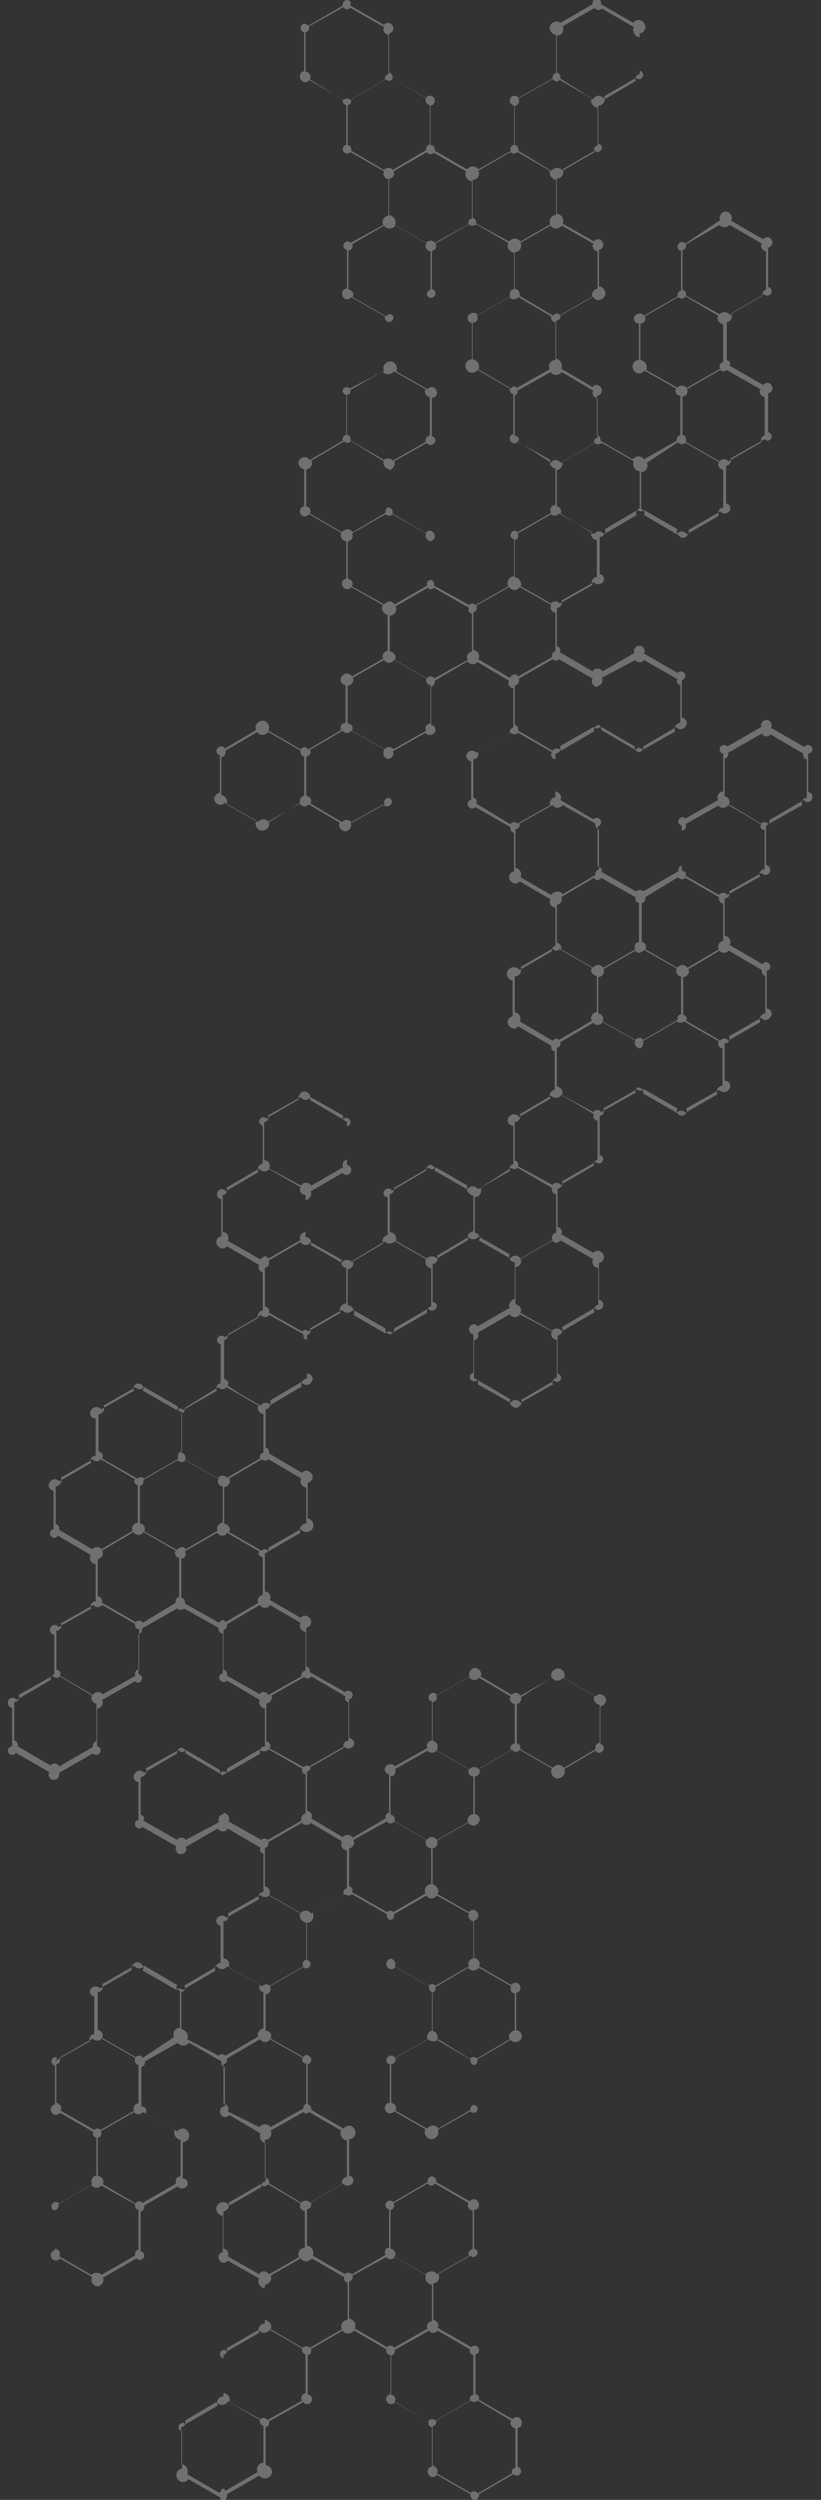 <?xml version="1.0" encoding="utf-8"?>
<!-- Generator: Adobe Illustrator 28.0.0, SVG Export Plug-In . SVG Version: 6.00 Build 0)  -->
<svg version="1.1" id="Layer_1" xmlns="http://www.w3.org/2000/svg" xmlns:xlink="http://www.w3.org/1999/xlink" x="0px" y="0px"
	 viewBox="0 0 115 350" style="enable-background:new 0 0 115 350;" xml:space="preserve">
<rect x="0" y="0" width="115" height="350" fill="#333333" stroke="none"/>
<style type="text/css">
	.st0{opacity:0.3;fill:#FFFFFF;}
</style>
<path class="st0" d="M31.8,349.4c0-0.1,0-0.1,0-0.2l4.5-2.6c0.2,0.2,0.4,0.4,0.8,0.4c0.5,0,1-0.4,1-0.9c0-0.5-0.4-0.9-0.9-1l0-5.3
	c0.3,0,0.5-0.3,0.5-0.6c0-0.1,0-0.2,0-0.2l4.8-2.7c0.1,0.2,0.3,0.3,0.5,0.3c0.4,0,0.7-0.3,0.7-0.7c0-0.4-0.3-0.6-0.6-0.7l0-5.5
	c0.3,0,0.5-0.3,0.5-0.6c0-0.1,0-0.2-0.1-0.2l4.5-2.6c0.2,0.3,0.5,0.4,0.8,0.4c0.3,0,0.6-0.2,0.8-0.4l4.5,2.6c0,0.1,0,0.1,0,0.2
	c0,0.3,0.2,0.6,0.6,0.6l0,5.5c-0.3,0-0.6,0.3-0.6,0.7c0,0.4,0.3,0.7,0.7,0.7c0.2,0,0.4-0.1,0.6-0.3L60,339c0,0.1,0,0.1,0,0.2
	c0,0.3,0.2,0.6,0.5,0.6l0,5.5c-0.4,0.1-0.6,0.4-0.6,0.7c0,0.4,0.3,0.8,0.7,0.8c0.2,0,0.5-0.1,0.6-0.3l4.7,2.7c0,0.1,0,0.1,0,0.2
	c0,0.3,0.3,0.6,0.6,0.6c0.3,0,0.6-0.3,0.6-0.6c0-0.1,0-0.1,0-0.2l4.8-2.8c0.1,0.1,0.3,0.2,0.5,0.2c0.3,0,0.6-0.3,0.6-0.6
	c0-0.3-0.2-0.6-0.5-0.6l0-5.5c0.4,0,0.6-0.3,0.6-0.7c0-0.4-0.3-0.8-0.7-0.8c-0.3,0-0.5,0.1-0.6,0.3l-4.7-2.7c0-0.1,0-0.1,0-0.2
	c0-0.3-0.2-0.6-0.5-0.6l0-5.6c0.3,0,0.5-0.3,0.5-0.6c0-0.3-0.3-0.6-0.6-0.6c-0.2,0-0.4,0.1-0.5,0.2l-4.7-2.7c0-0.1,0.1-0.2,0.1-0.3
	c0-0.4-0.3-0.7-0.7-0.8l0-5.1c0.5-0.1,0.8-0.4,0.8-0.9c0-0.1,0-0.3-0.1-0.4l4.5-2.6c0.1,0.1,0.3,0.2,0.4,0.2c0.3,0,0.6-0.3,0.6-0.6
	c0-0.3-0.2-0.5-0.5-0.6l0-5.4c0.4,0,0.7-0.3,0.7-0.7c0-0.4-0.3-0.8-0.7-0.8c-0.2,0-0.5,0.1-0.6,0.3l-4.7-2.7c0-0.1,0-0.1,0-0.2
	c0-0.3-0.3-0.6-0.6-0.6c-0.3,0-0.6,0.3-0.6,0.6c0,0.1,0,0.1,0,0.2l-4.8,2.8c-0.1-0.1-0.3-0.2-0.5-0.2c-0.3,0-0.6,0.3-0.6,0.6
	c0,0.3,0.2,0.6,0.5,0.6l0,5.4c-0.4,0-0.6,0.3-0.6,0.7c0,0.1,0,0.2,0.1,0.3l-4.7,2.7c-0.1-0.1-0.3-0.2-0.5-0.2
	c-0.2,0-0.4,0.1-0.5,0.2l-4.5-2.6c0.1-0.1,0.1-0.2,0.1-0.4c0-0.5-0.4-0.9-0.9-1l0-5.1c0.4,0,0.6-0.3,0.6-0.7c0-0.1,0-0.2-0.1-0.3
	l4.6-2.6c0.1,0.2,0.3,0.3,0.6,0.3c0.4,0,0.8-0.3,0.8-0.7c0-0.4-0.3-0.7-0.6-0.7l0-5.1c0.5,0,0.9-0.4,0.9-0.9c0-0.5-0.4-1-0.9-1
	c-0.3,0-0.6,0.2-0.8,0.4l-4.5-2.6c0-0.1,0-0.1,0-0.2c0-0.3-0.2-0.5-0.5-0.6l0-5.6c0.3,0,0.5-0.3,0.5-0.6c0-0.4-0.3-0.6-0.6-0.7
	c-0.2,0-0.4,0.1-0.5,0.3l-4.6-2.6c0-0.1,0.1-0.2,0.1-0.3c0-0.4-0.3-0.8-0.8-0.8l0-5.1c0.4,0,0.7-0.3,0.7-0.7c0-0.1,0-0.3-0.1-0.4
	l4.7-2.7c0.1,0.1,0.3,0.2,0.4,0.2c0.3,0,0.6-0.3,0.6-0.6c0-0.3-0.2-0.5-0.5-0.6l0-5.2c0.5,0,0.9-0.4,0.9-0.9c0-0.2,0-0.3-0.1-0.5
	l4.6-2.6c0.1,0.1,0.3,0.2,0.4,0.2c0.2,0,0.4-0.1,0.5-0.2l4.9,2.8c0,0.1,0,0.1,0,0.2c0,0.3,0.2,0.6,0.5,0.6l0,5.4
	c-0.3,0.1-0.6,0.4-0.6,0.7c0,0.4,0.3,0.8,0.7,0.8c0.2,0,0.4-0.1,0.6-0.3l4.7,2.7c0,0.1,0,0.1,0,0.2c0,0.3,0.2,0.6,0.5,0.6l0,5.4
	c-0.4,0-0.7,0.4-0.8,0.8c0,0.1,0,0.3,0.1,0.4l-4.6,2.6c-0.1-0.2-0.3-0.3-0.5-0.3c-0.4,0-0.6,0.3-0.7,0.6c0,0.3,0.2,0.6,0.5,0.6
	l0,5.4c-0.4,0-0.7,0.3-0.7,0.7c0,0.4,0.3,0.8,0.7,0.8c0.3,0,0.5-0.1,0.6-0.3l4.4,2.5c-0.1,0.1-0.1,0.2-0.1,0.4c0,0.5,0.4,1,0.9,1
	c0.5,0,1-0.4,1-0.9c0-0.1,0-0.3-0.1-0.4l4.6-2.6c0.1,0.1,0.2,0.2,0.4,0.2c0.3,0,0.6-0.2,0.6-0.5c0-0.3-0.2-0.5-0.5-0.6l0-5.6
	c0.3,0,0.5-0.3,0.5-0.6c0-0.1,0-0.2,0-0.2l4.6-2.7c0.2,0.2,0.4,0.3,0.7,0.3c0.5,0,0.9-0.4,0.9-0.8c0-0.4-0.3-0.8-0.8-0.9l0-5.2
	c0.3,0,0.6-0.3,0.6-0.7c0-0.4-0.3-0.7-0.7-0.7c-0.2,0-0.4,0.1-0.6,0.3l-4.5-2.6c0-0.1,0.1-0.2,0.1-0.3c0-0.4-0.3-0.8-0.8-0.9l0-5.2
	c0.4-0.1,0.6-0.4,0.6-0.7c0-0.4-0.3-0.8-0.7-0.8c-0.2,0-0.5,0.1-0.6,0.3l-4.4-2.5c0-0.1,0.1-0.2,0.1-0.4c0-0.5-0.4-0.9-0.8-1l0-5
	c0.4-0.1,0.7-0.4,0.7-0.8c0-0.1,0-0.2-0.1-0.3l4.4-2.5c0.1,0.2,0.4,0.4,0.7,0.4c0.5,0,0.8-0.4,0.9-0.8c0-0.4-0.3-0.8-0.7-0.8l0-5.3
	c0.4,0,0.7-0.3,0.7-0.7c0-0.1,0-0.2-0.1-0.3l4.6-2.7c0.1,0.1,0.3,0.2,0.5,0.3c0.2,0,0.4-0.1,0.6-0.3l4.5,2.6c0,0.1-0.1,0.2-0.1,0.4
	c0,0.5,0.4,1,0.9,1c0.5,0,1-0.4,1-0.9c0-0.2,0-0.3-0.1-0.4l4.4-2.6c0.1,0.2,0.3,0.3,0.5,0.3c0.4,0,0.6-0.3,0.7-0.6
	c0-0.3-0.2-0.6-0.5-0.6l0-5.3c0.4,0,0.7-0.4,0.8-0.8c0-0.5-0.4-0.8-0.8-0.9c-0.3,0-0.5,0.1-0.7,0.3l-4.4-2.5c0-0.1,0.1-0.2,0.1-0.4
	c0-0.5-0.4-1-0.9-1c-0.5,0-1,0.4-1,0.9c0,0.2,0,0.3,0.1,0.4l-4.4,2.5c-0.1-0.2-0.4-0.4-0.6-0.4c-0.3,0-0.5,0.1-0.6,0.3l-4.4-2.6
	c0.1-0.1,0.1-0.2,0.1-0.3c0-0.5-0.4-0.8-0.8-0.9c-0.5,0-0.8,0.4-0.9,0.8c0,0.1,0,0.2,0.1,0.4l-4.6,2.6c-0.1-0.1-0.3-0.3-0.5-0.3
	c-0.4,0-0.6,0.3-0.7,0.6c0,0.3,0.2,0.6,0.5,0.6l0,5.5c-0.4,0-0.7,0.3-0.7,0.7c0,0.1,0,0.2,0.1,0.3l-4.6,2.6
	c-0.1-0.2-0.3-0.3-0.6-0.3c-0.4,0-0.8,0.3-0.8,0.7c0,0.4,0.3,0.7,0.6,0.7l0,5.4c-0.3,0-0.5,0.3-0.5,0.6c0,0.1,0,0.2,0,0.2l-4.6,2.7
	c-0.1-0.2-0.4-0.4-0.7-0.4c-0.3,0-0.5,0.1-0.7,0.3l-4.4-2.6c0-0.1,0.1-0.2,0.1-0.3c0-0.4-0.3-0.7-0.7-0.8l0-5.5
	c0.3,0,0.5-0.3,0.5-0.6c0-0.1,0-0.2,0-0.2l4.7-2.7c0.1,0.2,0.3,0.3,0.6,0.3c0.4,0,0.8-0.3,0.8-0.7c0-0.4-0.3-0.7-0.7-0.8l0-5.4
	c0.3,0,0.5-0.3,0.5-0.6c0-0.3-0.3-0.6-0.6-0.6c-0.2,0-0.4,0.1-0.5,0.2l-4.9-2.8c0-0.1,0-0.1,0-0.2c0-0.3-0.2-0.5-0.5-0.6l0-5.4
	c0.4-0.1,0.7-0.4,0.7-0.8c0-0.5-0.4-0.8-0.8-0.9c-0.3,0-0.5,0.1-0.7,0.3l-4.3-2.5c0-0.1,0.1-0.2,0.1-0.3c0-0.5-0.3-0.8-0.8-0.9
	l0-5.3c0.3-0.1,0.5-0.3,0.5-0.6c0-0.1,0-0.2,0-0.2l4.5-2.6c0.2,0.2,0.4,0.4,0.8,0.4c0.5,0,1-0.4,1-0.9c0-0.5-0.3-0.9-0.8-1l0-5
	c0.4-0.1,0.7-0.4,0.7-0.8c0-0.5-0.4-0.8-0.8-0.9c-0.3,0-0.5,0.1-0.7,0.3l-4.6-2.7c0-0.1,0-0.1,0-0.2c0-0.3-0.2-0.6-0.5-0.6l0-5.4
	c0.4,0,0.7-0.4,0.7-0.8c0-0.1,0-0.3-0.1-0.4l4.4-2.6c0.1,0.2,0.4,0.4,0.7,0.4c0.5,0,0.8-0.4,0.9-0.8c0-0.4-0.3-0.8-0.8-0.8l0-5.4
	c0.3,0,0.5-0.3,0.5-0.6c0-0.1,0-0.2-0.1-0.3l4.5-2.6c0.2,0.2,0.4,0.4,0.8,0.4c0.3,0,0.6-0.2,0.8-0.4l4.5,2.6c0,0.1,0,0.1,0,0.2
	c0,0.3,0.3,0.6,0.6,0.6c0.3,0,0.6-0.3,0.6-0.6c0-0.1,0-0.2,0-0.2l4.8-2.8c0.1,0.2,0.3,0.3,0.5,0.3c0.4,0,0.6-0.3,0.7-0.6
	c0-0.3-0.2-0.6-0.6-0.6l0-5.3c0.4-0.1,0.7-0.4,0.7-0.8c0-0.1,0-0.3-0.1-0.4l4.4-2.6c0.1,0.2,0.4,0.3,0.7,0.3c0.3,0,0.6-0.1,0.7-0.4
	l4.4,2.5c0,0.1-0.1,0.2-0.1,0.3c0,0.4,0.3,0.8,0.8,0.8l0,5.2c-0.4,0-0.7,0.4-0.8,0.8c0,0.1,0,0.2,0.1,0.4l-4.5,2.6
	c-0.1-0.2-0.3-0.3-0.5-0.3c-0.4,0-0.7,0.3-0.7,0.7c0,0.4,0.3,0.7,0.6,0.7l0,5.4c-0.3,0.1-0.5,0.3-0.5,0.6c0,0.3,0.3,0.6,0.6,0.6
	c0.2,0,0.4-0.1,0.5-0.2l4.6,2.7c0,0.1-0.1,0.2-0.1,0.3c0,0.5,0.4,0.8,0.8,0.9c0.5,0,0.8-0.4,0.9-0.8c0-0.1,0-0.2-0.1-0.3l4.6-2.7
	c0.1,0.1,0.3,0.2,0.4,0.2c0.3,0,0.6-0.3,0.6-0.6c0-0.3-0.2-0.5-0.5-0.6l0-5.3c0.4-0.1,0.7-0.4,0.7-0.8c0-0.1,0-0.3-0.1-0.4l4.6-2.7
	c0.1,0.2,0.3,0.3,0.5,0.3c0.4,0,0.7-0.3,0.7-0.7c0-0.4-0.3-0.7-0.6-0.7l0-5.2c0.4,0,0.7-0.4,0.7-0.8c0-0.5-0.4-0.8-0.8-0.9
	c-0.3,0-0.5,0.1-0.7,0.3l-4.5-2.6c0-0.1,0.1-0.2,0.1-0.3c0-0.4-0.3-0.7-0.6-0.7l0-5.4c0.4,0,0.6-0.3,0.7-0.7c0-0.1,0-0.2-0.1-0.3
	l4.7-2.7c0.1,0.1,0.3,0.2,0.5,0.2c0.3,0,0.6-0.3,0.6-0.6c0-0.3-0.2-0.5-0.5-0.6l0-5.5c0.4,0,0.6-0.3,0.6-0.7c0-0.1,0-0.2-0.1-0.3
	l4.7-2.7c0.1,0.1,0.3,0.2,0.5,0.2c0.2,0,0.4-0.1,0.5-0.2l4.7,2.7c0,0.1-0.1,0.2-0.1,0.3c0,0.4,0.3,0.7,0.7,0.7
	c0.4,0,0.7-0.3,0.7-0.7c0-0.1,0-0.2-0.1-0.3l4.6-2.6c0.2,0.2,0.4,0.3,0.7,0.3c0.5,0,0.8-0.4,0.9-0.8c0-0.4-0.3-0.8-0.8-0.8l0-5.2
	c0.4,0,0.7-0.3,0.7-0.7c0-0.1,0-0.2-0.1-0.3l4.5-2.6c0.2,0.2,0.4,0.3,0.6,0.3c0.5,0,0.8-0.4,0.9-0.8c0-0.4-0.3-0.8-0.7-0.8l0-5.3
	c0.3,0,0.5-0.3,0.5-0.6c0-0.3-0.3-0.6-0.6-0.6c-0.2,0-0.4,0.1-0.5,0.3l-4.6-2.7c0.1-0.1,0.1-0.2,0.1-0.4c0-0.5-0.3-0.8-0.8-0.9
	l0-5.2c0.4,0,0.7-0.3,0.7-0.7c0-0.1,0-0.2-0.1-0.3l4.6-2.6c0.1,0.2,0.3,0.3,0.5,0.3c0.4,0,0.7-0.3,0.7-0.7c0-0.3-0.2-0.6-0.6-0.7
	l0-5.5c0.3-0.1,0.5-0.3,0.5-0.6c0-0.1,0-0.1,0-0.2l4.8-2.8c0.1,0.2,0.3,0.3,0.5,0.3c0.4,0,0.7-0.3,0.7-0.7c0-0.4-0.3-0.7-0.6-0.7
	l0-5.4c0.3,0,0.6-0.3,0.6-0.6c0-0.3-0.3-0.6-0.6-0.6c-0.2,0-0.4,0.1-0.5,0.3l-4.7-2.7c0-0.1,0.1-0.2,0.1-0.3c0-0.4-0.3-0.8-0.7-0.8
	c-0.4,0-0.8,0.3-0.8,0.7c0,0.1,0,0.2,0,0.3l-4.7,2.7c-0.1-0.1-0.3-0.2-0.5-0.2c-0.3,0-0.6,0.3-0.6,0.6c0,0.3,0.2,0.6,0.5,0.6l0,5.3
	c-0.4,0-0.8,0.4-0.8,0.8c0,0.1,0,0.3,0.1,0.4l-4.6,2.6c-0.1-0.1-0.3-0.2-0.4-0.2c-0.3,0-0.6,0.3-0.6,0.6c0,0.3,0.2,0.5,0.5,0.6
	l0,5.6c-0.3,0.1-0.5,0.3-0.5,0.6c0,0.1,0,0.1,0,0.2l-4.9,2.8c-0.1-0.1-0.3-0.2-0.5-0.2c-0.2,0-0.4,0.1-0.5,0.2l-4.8-2.7
	c0-0.1,0-0.1,0-0.2c0-0.3-0.3-0.6-0.6-0.6l0-5.6c0.3,0,0.5-0.3,0.5-0.6c0-0.3-0.3-0.6-0.6-0.6c-0.2,0-0.4,0.1-0.5,0.2l-4.6-2.7
	c0-0.1,0.1-0.2,0.1-0.3c0-0.4-0.3-0.8-0.8-0.9l0-5.3c0.4,0,0.7-0.3,0.7-0.7c0-0.1,0-0.2-0.1-0.3l4.7-2.7c0.1,0.1,0.3,0.2,0.5,0.2
	c0.2,0,0.4-0.1,0.5-0.3l4.8,2.8c0,0.1,0,0.1,0,0.2c0,0.3,0.3,0.6,0.6,0.6c0.3,0,0.6-0.3,0.6-0.6c0-0.1,0-0.1,0-0.2l4.6-2.7
	c0.2,0.2,0.4,0.3,0.6,0.3c0.5,0,0.8-0.4,0.9-0.8c0-0.4-0.3-0.8-0.7-0.8l0-5.3c0.3,0,0.5-0.3,0.5-0.6c0-0.3-0.3-0.6-0.6-0.6
	c-0.2,0-0.4,0.1-0.5,0.2l-4.7-2.7c0-0.1,0.1-0.2,0.1-0.3c0-0.4-0.3-0.8-0.7-0.8c-0.4,0-0.8,0.3-0.8,0.7c0,0.1,0,0.2,0.1,0.3
	l-4.5,2.6c-0.1-0.2-0.4-0.4-0.7-0.4c-0.3,0-0.6,0.1-0.7,0.4l-4.6-2.7c0-0.1,0.1-0.2,0.1-0.2c0-0.3-0.2-0.6-0.5-0.6l0-5.4
	c0.4,0,0.7-0.3,0.7-0.7c0-0.1,0-0.2-0.1-0.3l4.6-2.6c0.1,0.2,0.3,0.3,0.6,0.3c0.4,0,0.8-0.3,0.8-0.7c0-0.4-0.3-0.7-0.6-0.7l0-5.2
	c0.4,0,0.7-0.4,0.8-0.8c0-0.1,0-0.2-0.1-0.3l4.6-2.7c0.1,0.1,0.3,0.2,0.4,0.2c0.2,0,0.4-0.1,0.5-0.2l4.7,2.7c0,0.1-0.1,0.2-0.1,0.3
	c0,0.5,0.4,0.8,0.8,0.9c0.5,0,0.8-0.4,0.9-0.8c0-0.1,0-0.2-0.1-0.3l4.5-2.6c0.1,0.2,0.3,0.3,0.6,0.3c0.4,0,0.8-0.3,0.8-0.7
	c0-0.4-0.3-0.7-0.6-0.7l0-5.3c0.4,0,0.6-0.3,0.7-0.7c0-0.1,0-0.2-0.1-0.3l4.8-2.7c0.1,0.1,0.3,0.2,0.4,0.2c0.3,0,0.6-0.3,0.6-0.6
	c0-0.3-0.2-0.5-0.5-0.6l0-5.4c0.3-0.1,0.6-0.4,0.6-0.7c0-0.4-0.3-0.8-0.7-0.8c-0.2,0-0.5,0.1-0.6,0.3l-4.7-2.7
	c0-0.1,0.1-0.2,0.1-0.2c0-0.3-0.2-0.5-0.5-0.6l0-5.3c0.4,0,0.7-0.4,0.7-0.8c0-0.1,0-0.2-0.1-0.4l4.6-2.7c0.1,0.1,0.3,0.2,0.5,0.2
	c0.3,0,0.6-0.3,0.6-0.6c0-0.3-0.2-0.6-0.5-0.6l0-5.5c0.3-0.1,0.6-0.4,0.6-0.7c0-0.4-0.3-0.8-0.7-0.8c-0.2,0-0.5,0.1-0.6,0.3
	l-4.5-2.6c0.1-0.1,0.1-0.2,0.1-0.4c0-0.5-0.4-0.8-0.8-0.9c-0.5,0-0.8,0.4-0.9,0.8c0,0.1,0,0.3,0.1,0.4L96,34.1
	c-0.1-0.1-0.3-0.2-0.5-0.2c-0.3,0-0.6,0.3-0.6,0.6c0,0.3,0.2,0.6,0.5,0.6l0,5.6c-0.3,0-0.5,0.3-0.5,0.6c0,0.1,0,0.2,0,0.2l-4.7,2.7
	c-0.1-0.2-0.3-0.3-0.6-0.3c-0.4,0-0.8,0.3-0.8,0.7c0,0.4,0.3,0.7,0.7,0.7l0,5.1c-0.5,0-0.9,0.4-0.9,0.9c0,0.5,0.4,1,0.9,1
	c0.3,0,0.6-0.2,0.8-0.4l4.4,2.5c0,0.1-0.1,0.2-0.1,0.3c0,0.4,0.3,0.7,0.7,0.7l0,5.5c-0.3,0.1-0.5,0.3-0.5,0.6c0,0.1,0,0.1,0,0.2
	l-4.6,2.6c-0.2-0.3-0.5-0.4-0.8-0.4c-0.3,0-0.6,0.2-0.8,0.4l-4.5-2.6c0-0.1,0-0.1,0-0.2c0-0.3-0.2-0.6-0.5-0.6l0-5.5
	c0.4,0,0.7-0.3,0.7-0.7c0-0.4-0.3-0.8-0.7-0.8c-0.3,0-0.5,0.1-0.6,0.3l-4.4-2.6c0.1-0.1,0.1-0.2,0.1-0.4c0-0.5-0.4-0.9-0.8-1l0-5.3
	c0.3,0,0.6-0.3,0.6-0.6c0-0.1,0-0.1,0-0.2l4.5-2.6c0.2,0.3,0.5,0.5,0.8,0.5c0.5,0,1-0.4,1-0.9c0-0.5-0.4-1-0.9-1l0-5.1
	c0.4-0.1,0.6-0.4,0.6-0.7c0-0.4-0.3-0.8-0.7-0.8c-0.2,0-0.5,0.1-0.6,0.3l-4.4-2.5c0.1-0.1,0.1-0.3,0.1-0.4c0-0.5-0.4-0.9-0.9-1
	l0-4.9c0.5,0,0.9-0.4,0.9-0.9c0-0.1,0-0.3-0.1-0.4l4.5-2.6c0.1,0.1,0.3,0.2,0.4,0.2c0.3,0,0.6-0.3,0.6-0.6c0-0.3-0.2-0.5-0.5-0.6
	l0-5.3c0.5,0,0.9-0.4,0.9-0.9c0-0.1,0-0.3-0.1-0.4l4.5-2.6c0.1,0.1,0.3,0.2,0.4,0.2c0.3,0,0.6-0.3,0.6-0.6c0-0.3-0.2-0.5-0.5-0.6
	l0-5.2c0.5-0.1,0.8-0.5,0.8-0.9c0-0.5-0.4-1-0.9-1c-0.3,0-0.6,0.1-0.8,0.4l-4.5-2.6c0-0.1,0-0.1,0-0.2c0-0.3-0.3-0.6-0.6-0.6
	c-0.3,0-0.6,0.3-0.6,0.6c0,0.1,0,0.1,0,0.2l-4.5,2.6C78.6,3.2,78.3,3,78,3c-0.5,0-1,0.4-1,0.9c0,0.5,0.4,0.9,0.9,1l0,5.3
	c-0.3,0.1-0.5,0.3-0.5,0.6c0,0.1,0,0.2,0,0.2l-4.8,2.7c-0.1-0.2-0.3-0.3-0.5-0.3c-0.4,0-0.7,0.3-0.7,0.7c0,0.4,0.3,0.6,0.6,0.7
	l0,5.5c-0.3,0-0.5,0.3-0.5,0.6c0,0.1,0,0.2,0.1,0.2L67,23.7c-0.2-0.3-0.5-0.4-0.8-0.4c-0.3,0-0.6,0.2-0.8,0.4l-4.5-2.6
	c0-0.1,0-0.1,0-0.2c0-0.3-0.2-0.6-0.6-0.6l0-5.5c0.3,0,0.6-0.3,0.6-0.7c0-0.4-0.3-0.7-0.7-0.7c-0.2,0-0.4,0.1-0.6,0.3L55,11
	c0-0.1,0-0.1,0-0.2c0-0.3-0.2-0.6-0.5-0.6l0-5.5c0.4-0.1,0.6-0.4,0.6-0.7c0-0.4-0.3-0.8-0.7-0.8c-0.2,0-0.5,0.1-0.6,0.3l-4.7-2.7
	c0-0.1,0-0.1,0-0.2C49.2,0.3,49,0,48.6,0C48.3,0,48,0.3,48,0.6c0,0.1,0,0.1,0,0.2l-4.8,2.8c-0.1-0.1-0.3-0.2-0.5-0.3
	c-0.3,0-0.6,0.3-0.6,0.6c0,0.3,0.2,0.6,0.5,0.6l0,5.5c-0.4,0-0.6,0.3-0.6,0.7c0,0.4,0.3,0.8,0.7,0.8c0.3,0,0.5-0.1,0.6-0.3l4.7,2.7
	c0,0.1,0,0.1,0,0.2c0,0.3,0.2,0.6,0.5,0.6l0,5.6c-0.3,0-0.5,0.3-0.5,0.6c0,0.3,0.3,0.6,0.6,0.6c0.2,0,0.4-0.1,0.5-0.2l4.7,2.7
	c0,0.1-0.1,0.2-0.1,0.3c0,0.4,0.3,0.7,0.7,0.8l0,5.1c-0.5,0.1-0.8,0.4-0.8,0.9c0,0.1,0,0.3,0.1,0.4L49.1,34
	c-0.1-0.1-0.3-0.2-0.4-0.2c-0.3,0-0.6,0.3-0.6,0.6c0,0.3,0.2,0.5,0.5,0.6l0,5.4c-0.4,0-0.7,0.3-0.7,0.7c0,0.4,0.3,0.8,0.7,0.8
	c0.2,0,0.5-0.1,0.6-0.3l4.7,2.7c0,0.1,0,0.1,0,0.2c0,0.3,0.3,0.6,0.6,0.6c0.3,0,0.6-0.3,0.6-0.6c0-0.1,0-0.1,0-0.2l4.8-2.8
	c0.1,0.1,0.3,0.2,0.5,0.2c0.3,0,0.6-0.3,0.6-0.6c0-0.3-0.2-0.6-0.5-0.6l0-5.4c0.4,0,0.6-0.3,0.6-0.7c0-0.1,0-0.2-0.1-0.3l4.7-2.7
	c0.1,0.1,0.3,0.2,0.5,0.2c0.2,0,0.4-0.1,0.5-0.2l4.5,2.6c-0.1,0.1-0.1,0.2-0.1,0.4c0,0.5,0.4,0.9,0.9,1l0,5.1
	c-0.4,0-0.6,0.3-0.6,0.7c0,0.1,0,0.2,0.1,0.3l-4.6,2.6c-0.1-0.2-0.3-0.3-0.6-0.3c-0.4,0-0.8,0.3-0.8,0.7c0,0.4,0.3,0.7,0.6,0.7
	l0,5.1c-0.5,0-0.9,0.4-0.9,0.9c0,0.5,0.4,1,0.9,1c0.3,0,0.6-0.2,0.8-0.4l4.5,2.6c0,0.1,0,0.1,0,0.2c0,0.3,0.2,0.5,0.5,0.6l0,5.6
	c-0.3,0-0.5,0.3-0.5,0.6c0,0.4,0.3,0.6,0.6,0.7c0.2,0,0.4-0.1,0.5-0.3l4.6,2.6c0,0.1-0.1,0.2-0.1,0.3c0,0.4,0.3,0.8,0.8,0.9l0,5.1
	c-0.4,0-0.7,0.3-0.7,0.7c0,0.1,0,0.3,0.1,0.4l-4.7,2.7c-0.1-0.1-0.3-0.2-0.4-0.2c-0.3,0-0.6,0.3-0.6,0.6c0,0.3,0.2,0.5,0.5,0.6
	l0,5.2c-0.5,0-0.9,0.4-0.9,0.9c0,0.2,0,0.3,0.1,0.5l-4.6,2.6c-0.1-0.1-0.3-0.2-0.4-0.2c-0.2,0-0.4,0.1-0.5,0.2L60.8,82
	c0-0.1,0-0.1,0-0.2c0-0.3-0.2-0.6-0.5-0.6l0-5.4c0.3-0.1,0.6-0.4,0.6-0.7c0-0.4-0.3-0.8-0.7-0.8c-0.2,0-0.4,0.1-0.6,0.3L55,71.9
	c0-0.1,0-0.1,0-0.2c0-0.3-0.2-0.6-0.5-0.6l0-5.3c0.4,0,0.7-0.4,0.8-0.8c0-0.1,0-0.3-0.1-0.4l4.6-2.6c0.1,0.2,0.3,0.3,0.5,0.3
	c0.4,0,0.6-0.3,0.7-0.6c0-0.3-0.2-0.6-0.5-0.6l0-5.4c0.4,0,0.7-0.3,0.7-0.7c0-0.4-0.3-0.8-0.7-0.8c-0.3,0-0.5,0.1-0.6,0.3l-4.4-2.5
	c0.1-0.1,0.1-0.2,0.1-0.4c0-0.5-0.4-1-0.9-1c-0.5,0-1,0.4-1,0.9c0,0.1,0,0.3,0.1,0.4L49,54.4c-0.1-0.1-0.2-0.2-0.4-0.2
	c-0.3,0-0.6,0.2-0.6,0.5c0,0.3,0.2,0.5,0.5,0.6l0,5.6c-0.3,0-0.5,0.3-0.5,0.6c0,0.1,0,0.2,0,0.2l-4.6,2.7C43.2,64.2,43,64,42.7,64
	c-0.5,0-0.9,0.4-0.9,0.8c0,0.4,0.3,0.8,0.8,0.9l0,5.2c-0.3,0-0.6,0.3-0.6,0.7c0,0.4,0.3,0.7,0.7,0.7c0.2,0,0.4-0.1,0.6-0.3l4.5,2.6
	c0,0.1-0.1,0.2-0.1,0.3c0,0.4,0.3,0.8,0.8,0.9l0,5.2c-0.4,0.1-0.6,0.4-0.6,0.7c0,0.4,0.3,0.8,0.7,0.8c0.2,0,0.5-0.1,0.6-0.3l4.4,2.5
	c0,0.1-0.1,0.2-0.1,0.4c0,0.5,0.4,0.9,0.8,1l0,5c-0.4,0.1-0.7,0.4-0.7,0.8c0,0.1,0,0.2,0.1,0.3l-4.4,2.5c-0.1-0.2-0.4-0.4-0.7-0.4
	c-0.5,0-0.8,0.4-0.9,0.8c0,0.4,0.3,0.8,0.7,0.8l0,5.3c-0.4,0-0.7,0.3-0.7,0.7c0,0.1,0,0.2,0.1,0.3l-4.6,2.7
	c-0.1-0.1-0.3-0.2-0.5-0.3c-0.2,0-0.4,0.1-0.6,0.3l-4.5-2.6c0-0.1,0.1-0.2,0.1-0.4c0-0.5-0.4-1-0.9-1c-0.5,0-1,0.4-1,0.9
	c0,0.2,0,0.3,0.1,0.4l-4.4,2.6c-0.1-0.2-0.3-0.3-0.5-0.3c-0.4,0-0.6,0.3-0.7,0.6c0,0.3,0.2,0.6,0.5,0.6l0,5.3
	c-0.4,0-0.7,0.4-0.8,0.8c0,0.5,0.4,0.8,0.8,0.9c0.3,0,0.5-0.1,0.7-0.3l4.4,2.5c0,0.1-0.1,0.2-0.1,0.4c0,0.5,0.4,1,0.9,1
	c0.5,0,1-0.4,1-0.9c0-0.2,0-0.3-0.1-0.4l4.4-2.5c0.1,0.2,0.4,0.4,0.6,0.4c0.3,0,0.5-0.1,0.6-0.3l4.4,2.6c-0.1,0.1-0.1,0.2-0.1,0.3
	c0,0.5,0.4,0.8,0.8,0.9c0.5,0,0.8-0.4,0.9-0.8c0-0.1,0-0.2-0.1-0.4l4.6-2.6c0.1,0.2,0.3,0.3,0.5,0.3c0.4,0,0.6-0.3,0.7-0.6
	c0-0.3-0.2-0.6-0.5-0.6l0-5.5c0.4,0,0.7-0.3,0.7-0.7c0-0.1,0-0.2-0.1-0.3l4.6-2.6c0.1,0.2,0.3,0.3,0.6,0.3c0.4,0,0.8-0.3,0.8-0.7
	c0-0.4-0.3-0.7-0.6-0.7l0-5.4c0.3,0,0.5-0.3,0.5-0.6c0-0.1,0-0.2,0-0.2l4.6-2.7c0.1,0.2,0.4,0.4,0.7,0.4c0.3,0,0.5-0.1,0.7-0.3
	l4.4,2.6c0,0.1-0.1,0.2-0.1,0.3c0,0.4,0.3,0.7,0.7,0.8l0,5.5c-0.3,0-0.5,0.3-0.5,0.6c0,0.1,0,0.2,0,0.2l-4.7,2.7
	c-0.1-0.2-0.3-0.3-0.6-0.3c-0.4,0-0.7,0.3-0.8,0.7c0,0.4,0.3,0.7,0.7,0.8l0,5.4c-0.3,0-0.5,0.3-0.5,0.6c0,0.3,0.3,0.6,0.6,0.6
	c0.2,0,0.4-0.1,0.5-0.2l4.9,2.8c0,0.1,0,0.1,0,0.2c0,0.3,0.2,0.5,0.5,0.6l0,5.4c-0.4,0.1-0.7,0.4-0.7,0.8c0,0.5,0.4,0.8,0.8,0.9
	c0.3,0,0.5-0.1,0.7-0.3l4.3,2.5c0,0.1-0.1,0.2-0.1,0.3c0,0.5,0.3,0.8,0.8,0.9l0,5.3c-0.3,0.1-0.5,0.3-0.5,0.6c0,0.1,0,0.2,0,0.2
	l-4.5,2.6c-0.2-0.2-0.4-0.4-0.8-0.4c-0.5,0-1,0.4-1,0.9c0,0.5,0.3,0.9,0.8,1l0,5c-0.4,0.1-0.7,0.4-0.7,0.8c0,0.5,0.4,0.8,0.8,0.9
	c0.3,0,0.5-0.1,0.7-0.3l4.6,2.7c0,0.1,0,0.1,0,0.2c0,0.3,0.2,0.6,0.5,0.6l0,5.4c-0.4,0-0.7,0.4-0.7,0.8c0,0.1,0,0.3,0.1,0.4
	l-4.4,2.6c-0.1-0.2-0.4-0.4-0.7-0.4c-0.5,0-0.8,0.4-0.9,0.8c0,0.4,0.3,0.8,0.8,0.8l0,5.4c-0.3,0-0.5,0.3-0.5,0.6
	c0,0.1,0,0.2,0.1,0.3l-4.5,2.6c-0.2-0.2-0.4-0.4-0.8-0.4c-0.3,0-0.6,0.2-0.8,0.4l-4.5-2.6c0-0.1,0-0.1,0-0.2c0-0.3-0.3-0.6-0.6-0.6
	c-0.3,0-0.6,0.3-0.6,0.6c0,0.1,0,0.2,0,0.2l-4.8,2.8c-0.1-0.2-0.3-0.3-0.5-0.3c-0.4,0-0.6,0.3-0.7,0.6c0,0.3,0.2,0.6,0.6,0.6l0,5.3
	c-0.4,0.1-0.7,0.4-0.7,0.8c0,0.1,0,0.3,0.1,0.4l-4.4,2.6c-0.1-0.2-0.4-0.3-0.7-0.3c-0.3,0-0.6,0.1-0.7,0.4l-4.4-2.5
	c0-0.1,0.1-0.2,0.1-0.3c0-0.4-0.3-0.8-0.8-0.8l0-5.2c0.4,0,0.7-0.4,0.8-0.8c0-0.1,0-0.2-0.1-0.4l4.5-2.6c0.1,0.2,0.3,0.3,0.5,0.3
	c0.4,0,0.7-0.3,0.7-0.7c0-0.4-0.3-0.7-0.6-0.7l0-5.4c0.3-0.1,0.5-0.3,0.5-0.6c0-0.3-0.3-0.6-0.6-0.6c-0.2,0-0.4,0.1-0.5,0.2
	l-4.6-2.7c0-0.1,0.1-0.2,0.1-0.3c0-0.5-0.4-0.8-0.8-0.9c-0.5,0-0.8,0.4-0.9,0.8c0,0.1,0,0.2,0.1,0.3l-4.6,2.7
	c-0.1-0.1-0.3-0.2-0.4-0.2c-0.3,0-0.6,0.3-0.6,0.6c0,0.3,0.2,0.5,0.5,0.6l0,5.3c-0.4,0.1-0.7,0.4-0.7,0.8c0,0.1,0,0.3,0.1,0.4
	l-4.6,2.7c-0.1-0.2-0.3-0.3-0.5-0.3c-0.4,0-0.7,0.3-0.7,0.7c0,0.4,0.3,0.7,0.6,0.7l0,5.2c-0.4,0-0.7,0.4-0.7,0.8
	c0,0.5,0.4,0.8,0.8,0.9c0.3,0,0.5-0.1,0.7-0.3l4.5,2.6c0,0.1-0.1,0.2-0.1,0.3c0,0.4,0.3,0.7,0.6,0.7l0,5.4c-0.4,0-0.6,0.3-0.7,0.7
	c0,0.1,0,0.2,0.1,0.3l-4.7,2.7c-0.1-0.1-0.3-0.2-0.5-0.2c-0.3,0-0.6,0.3-0.6,0.6c0,0.3,0.2,0.5,0.5,0.6l0,5.5
	c-0.4,0-0.6,0.3-0.6,0.7c0,0.1,0,0.2,0.1,0.3l-4.7,2.7c-0.1-0.1-0.3-0.2-0.5-0.2c-0.2,0-0.4,0.1-0.5,0.2l-4.7-2.7
	c0-0.1,0.1-0.2,0.1-0.3c0-0.4-0.3-0.7-0.7-0.7c-0.4,0-0.7,0.3-0.7,0.7c0,0.1,0,0.2,0.1,0.3l-4.6,2.6c-0.2-0.2-0.4-0.3-0.7-0.3
	c-0.5,0-0.8,0.4-0.9,0.8c0,0.4,0.3,0.8,0.8,0.8l0,5.2c-0.4,0-0.7,0.3-0.7,0.7c0,0.1,0,0.2,0.1,0.3l-4.5,2.6
	c-0.2-0.2-0.4-0.3-0.6-0.3c-0.5,0-0.8,0.4-0.9,0.8c0,0.4,0.3,0.8,0.7,0.8l0,5.4c-0.3,0-0.5,0.3-0.5,0.6c0,0.3,0.3,0.6,0.6,0.6
	c0.2,0,0.4-0.1,0.5-0.3l4.6,2.7c-0.1,0.1-0.1,0.2-0.1,0.4c0,0.5,0.3,0.8,0.8,0.9l0,5.2c-0.4,0-0.7,0.3-0.7,0.7c0,0.1,0,0.2,0.1,0.3
	l-4.6,2.6c-0.1-0.2-0.3-0.3-0.5-0.3c-0.4,0-0.7,0.3-0.7,0.7c0,0.3,0.2,0.6,0.6,0.7l0,5.5c-0.3,0.1-0.5,0.3-0.5,0.6
	c0,0.1,0,0.1,0,0.2l-4.8,2.8c-0.1-0.2-0.3-0.3-0.5-0.3c-0.4,0-0.7,0.3-0.7,0.7c0,0.4,0.3,0.7,0.6,0.7l0,5.4c-0.3,0-0.6,0.3-0.6,0.6
	c0,0.3,0.3,0.6,0.6,0.6c0.2,0,0.4-0.1,0.5-0.3l4.7,2.7c0,0.1-0.1,0.2-0.1,0.3c0,0.4,0.3,0.8,0.7,0.8c0.4,0,0.8-0.3,0.8-0.7
	c0-0.1,0-0.2,0-0.3l4.7-2.7c0.1,0.1,0.3,0.2,0.5,0.2c0.3,0,0.6-0.3,0.6-0.6c0-0.3-0.2-0.6-0.5-0.6l0-5.3c0.4,0,0.8-0.4,0.8-0.8
	c0-0.1,0-0.3-0.1-0.4l4.6-2.6c0.1,0.1,0.3,0.2,0.4,0.2c0.3,0,0.6-0.3,0.6-0.6c0-0.3-0.2-0.5-0.5-0.6l0-5.6c0.3-0.1,0.5-0.3,0.5-0.6
	c0-0.1,0-0.1,0-0.2l4.9-2.8c0.1,0.1,0.3,0.2,0.5,0.2c0.2,0,0.4-0.1,0.5-0.2l4.8,2.7c0,0.1,0,0.1,0,0.2c0,0.3,0.3,0.6,0.6,0.6l0,5.6
	c-0.3,0-0.5,0.3-0.5,0.6c0,0.3,0.3,0.6,0.6,0.6c0.2,0,0.4-0.1,0.5-0.2l4.6,2.7c0,0.1-0.1,0.2-0.1,0.3c0,0.4,0.3,0.8,0.8,0.9l0,5.3
	c-0.4,0-0.7,0.3-0.7,0.7c0,0.1,0,0.2,0.1,0.3l-4.7,2.7c-0.1-0.1-0.3-0.2-0.5-0.2c-0.2,0-0.4,0.1-0.5,0.3l-4.8-2.8c0-0.1,0-0.1,0-0.2
	c0-0.3-0.3-0.6-0.6-0.6c-0.3,0-0.6,0.3-0.6,0.6c0,0.1,0,0.1,0,0.2l-4.6,2.7c-0.2-0.2-0.4-0.3-0.6-0.3c-0.5,0-0.8,0.4-0.9,0.8
	c0,0.4,0.3,0.8,0.7,0.8l0,5.3c-0.3,0-0.5,0.3-0.5,0.6c0,0.3,0.3,0.6,0.6,0.6c0.2,0,0.4-0.1,0.5-0.2l4.7,2.7c0,0.1-0.1,0.2-0.1,0.3
	c0,0.4,0.3,0.8,0.7,0.8c0.4,0,0.8-0.3,0.8-0.7c0-0.1,0-0.2-0.1-0.3l4.5-2.6c0.1,0.2,0.4,0.4,0.7,0.4c0.3,0,0.6-0.1,0.7-0.4l4.6,2.7
	c0,0.1-0.1,0.2-0.1,0.2c0,0.3,0.2,0.6,0.5,0.6l0,5.4c-0.4,0-0.7,0.3-0.7,0.7c0,0.1,0,0.2,0.1,0.3l-4.6,2.6c-0.1-0.2-0.3-0.3-0.6-0.3
	c-0.4,0-0.8,0.3-0.8,0.7c0,0.4,0.3,0.7,0.6,0.7l0,5.2c-0.4,0-0.7,0.4-0.8,0.8c0,0.1,0,0.2,0.1,0.3l-4.6,2.7
	c-0.1-0.1-0.3-0.2-0.4-0.2c-0.2,0-0.4,0.1-0.5,0.2l-4.7-2.7c0-0.1,0.1-0.2,0.1-0.3c0-0.5-0.4-0.8-0.8-0.9c-0.5,0-0.8,0.4-0.9,0.8
	c0,0.1,0,0.2,0.1,0.3l-4.5,2.6c-0.1-0.2-0.3-0.3-0.6-0.3c-0.4,0-0.8,0.3-0.8,0.7c0,0.4,0.3,0.7,0.6,0.7l0,5.3
	c-0.4,0-0.6,0.3-0.7,0.7c0,0.1,0,0.2,0.1,0.3l-4.8,2.7C8.1,288,7.9,288,7.8,288c-0.3,0-0.6,0.3-0.6,0.6c0,0.3,0.2,0.5,0.5,0.6l0,5.4
	c-0.3,0.1-0.6,0.4-0.6,0.7c0,0.4,0.3,0.8,0.7,0.8c0.2,0,0.5-0.1,0.6-0.3l4.7,2.7c0,0.1-0.1,0.2-0.1,0.2c0,0.3,0.2,0.5,0.5,0.6l0,5.3
	c-0.4,0-0.7,0.4-0.7,0.8c0,0.1,0,0.2,0.1,0.4l-4.6,2.7c-0.1-0.1-0.3-0.2-0.5-0.2c-0.3,0-0.6,0.3-0.6,0.6c0,0.3,0.2,0.6,0.5,0.6
	l0,5.5c-0.3,0.1-0.6,0.4-0.6,0.7c0,0.4,0.3,0.8,0.7,0.8c0.2,0,0.5-0.1,0.6-0.3l4.5,2.6c-0.1,0.1-0.1,0.2-0.1,0.4
	c0,0.5,0.4,0.8,0.8,0.9c0.5,0,0.8-0.4,0.9-0.8c0-0.1,0-0.3-0.1-0.4l4.7-2.7c0.1,0.1,0.3,0.2,0.5,0.2c0.3,0,0.6-0.3,0.6-0.6
	c0-0.3-0.2-0.6-0.5-0.6l0-5.6c0.3,0,0.5-0.3,0.5-0.6c0-0.1,0-0.2,0-0.2l4.7-2.7c0.1,0.2,0.3,0.3,0.6,0.3c0.4,0,0.8-0.3,0.8-0.7
	c0-0.4-0.3-0.7-0.7-0.7l0-5.1c0.5,0,0.9-0.4,0.9-0.9c0-0.5-0.4-1-0.9-1c-0.3,0-0.6,0.2-0.8,0.4l-4.4-2.5c0-0.1,0.1-0.2,0.1-0.3
	c0-0.4-0.3-0.7-0.7-0.7l0-5.5c0.3-0.1,0.5-0.3,0.5-0.6c0-0.1,0-0.1,0-0.2l4.6-2.6c0.2,0.3,0.5,0.4,0.8,0.4c0.3,0,0.6-0.2,0.8-0.4
	l4.5,2.6c0,0.1,0,0.1,0,0.2c0,0.3,0.2,0.6,0.5,0.6l0,5.5c-0.4,0-0.7,0.3-0.7,0.7c0,0.4,0.3,0.8,0.7,0.8c0.3,0,0.5-0.1,0.6-0.3
	l4.4,2.6c-0.1,0.1-0.1,0.2-0.1,0.4c0,0.5,0.4,0.9,0.8,1l0,5.3c-0.3,0-0.6,0.3-0.6,0.6c0,0.1,0,0.1,0,0.2l-4.5,2.6
	c-0.2-0.3-0.5-0.5-0.8-0.5c-0.5,0-1,0.4-1,0.9c0,0.5,0.4,1,0.9,1l0,5.1c-0.4,0.1-0.6,0.4-0.6,0.7c0,0.4,0.3,0.8,0.7,0.8
	c0.2,0,0.5-0.1,0.6-0.3l4.4,2.5c-0.1,0.1-0.1,0.3-0.1,0.4c0,0.5,0.4,0.9,0.9,1l0,4.9c-0.5,0-0.9,0.4-0.9,0.9c0,0.1,0,0.3,0.1,0.4
	l-4.5,2.6c-0.1-0.1-0.3-0.2-0.4-0.2c-0.3,0-0.6,0.3-0.6,0.6c0,0.3,0.2,0.5,0.5,0.6l0,5.3c-0.5,0-0.9,0.4-0.9,0.9
	c0,0.1,0,0.3,0.1,0.4l-4.5,2.6c-0.1-0.1-0.3-0.2-0.4-0.2c-0.3,0-0.6,0.3-0.6,0.6c0,0.3,0.2,0.5,0.5,0.6l0,5.2
	c-0.5,0.1-0.8,0.5-0.8,0.9c0,0.5,0.4,1,0.9,1c0.3,0,0.6-0.1,0.8-0.4l4.5,2.6c0,0.1,0,0.1,0,0.2c0,0.3,0.3,0.6,0.6,0.6
	C31.5,350,31.8,349.7,31.8,349.4z M71.6,338.9c0,0.1-0.1,0.2-0.1,0.3c0,0.4,0.3,0.7,0.7,0.8l0,5.5c-0.3,0-0.5,0.3-0.5,0.6
	c0,0.1,0,0.2,0,0.2l-4.8,2.8c-0.1-0.2-0.3-0.3-0.5-0.3c-0.2,0-0.4,0.1-0.5,0.2l-4.7-2.7c0-0.1,0.1-0.2,0.1-0.3
	c0-0.4-0.3-0.7-0.7-0.8l0-5.5c0.3,0,0.5-0.3,0.5-0.6c0-0.1,0-0.1,0-0.2l4.8-2.8c0.1,0.1,0.3,0.2,0.5,0.2c0.2,0,0.4-0.1,0.5-0.2
	L71.6,338.9z M65.8,328.9c0,0.1,0,0.1,0,0.2c0,0.3,0.2,0.6,0.5,0.6l0,5.6c-0.3,0-0.5,0.3-0.5,0.6c0,0.1,0,0.2,0,0.2l-4.8,2.8
	c-0.1-0.1-0.3-0.2-0.5-0.2c-0.2,0-0.4,0.1-0.5,0.3l-4.7-2.7c0-0.1,0.1-0.2,0.1-0.3c0-0.4-0.3-0.7-0.6-0.7l0-5.5
	c0.3-0.1,0.5-0.3,0.5-0.6c0-0.1,0-0.1,0-0.2l4.8-2.7c0.1,0.2,0.3,0.3,0.6,0.3c0.2,0,0.5-0.1,0.6-0.3L65.8,328.9z M55.4,315.6
	c0-0.4-0.3-0.7-0.7-0.8l0-5.4c0.3,0,0.5-0.3,0.5-0.6c0-0.1,0-0.2-0.1-0.3l4.8-2.8c0.1,0.2,0.3,0.3,0.5,0.3c0.2,0,0.4-0.1,0.5-0.3
	l4.7,2.7c0,0.1-0.1,0.2-0.1,0.3c0,0.4,0.3,0.7,0.7,0.8l0,5.4c-0.3,0-0.5,0.3-0.6,0.6c0,0.1,0,0.2,0.1,0.3l-4.5,2.6
	c-0.2-0.3-0.5-0.4-0.8-0.4c-0.3,0-0.6,0.2-0.8,0.4l-4.4-2.5C55.4,315.8,55.4,315.7,55.4,315.6z M54.1,316c0.1,0.2,0.3,0.3,0.6,0.3
	c0.2,0,0.5-0.1,0.6-0.3l4.4,2.5c-0.1,0.1-0.1,0.3-0.1,0.4c0,0.5,0.4,0.9,0.9,1v5.1c-0.4,0-0.7,0.3-0.7,0.7c0,0.1,0,0.2,0.1,0.3
	l-4.7,2.7c-0.1-0.2-0.3-0.3-0.5-0.3c-0.2,0-0.4,0.1-0.5,0.2l-4.5-2.6c0.1-0.1,0.1-0.2,0.1-0.4c0-0.5-0.4-0.9-0.9-1l0-5.2
	c0.3,0,0.5-0.3,0.5-0.6c0-0.1,0-0.2,0-0.2L54.1,316z M65.9,288.3c0,0.1,0,0.1,0,0.2c0,0.3,0.2,0.6,0.5,0.6l0,5.6
	c-0.3,0-0.5,0.3-0.5,0.5c0,0.1,0,0.2,0,0.2l-4.5,2.6c-0.2-0.3-0.5-0.4-0.8-0.4c-0.3,0-0.6,0.2-0.8,0.4l-4.4-2.5
	c0-0.1,0.1-0.2,0.1-0.3c0-0.4-0.3-0.7-0.7-0.8l0-5.4c0.3,0,0.6-0.3,0.6-0.6c0-0.1,0-0.2,0-0.3l4.6-2.6c0.1,0.2,0.4,0.3,0.7,0.3
	c0.3,0,0.5-0.1,0.7-0.3L65.9,288.3z M67.1,275.5l4.5,2.6c0,0.1-0.1,0.2-0.1,0.3c0,0.4,0.3,0.7,0.6,0.7l0,5.2c-0.4,0-0.8,0.4-0.8,0.8
	c0,0.1,0,0.3,0.1,0.4l-4.6,2.7c-0.1-0.1-0.3-0.2-0.5-0.2c-0.2,0-0.4,0.1-0.5,0.3l-4.6-2.7c0.1-0.1,0.1-0.2,0.1-0.4
	c0-0.4-0.3-0.8-0.8-0.9l0-5.3c0.3,0,0.5-0.3,0.5-0.6c0-0.1,0-0.2,0-0.2l4.6-2.7c0.1,0.2,0.4,0.4,0.7,0.4
	C66.7,275.8,67,275.7,67.1,275.5z M65.7,267.9c0,0.1-0.1,0.2-0.1,0.3c0,0.4,0.3,0.7,0.7,0.8l0,5.2c-0.4,0-0.7,0.4-0.7,0.8
	c0,0.1,0,0.2,0.1,0.3L61,278c-0.1-0.1-0.3-0.2-0.5-0.2c-0.2,0-0.4,0.1-0.5,0.2l-4.7-2.7c0-0.1,0.1-0.2,0.1-0.3
	c0-0.4-0.3-0.7-0.7-0.8l0-5.4c0.3,0,0.5-0.3,0.5-0.6c0-0.1,0-0.2,0-0.2l4.5-2.6c0.2,0.2,0.4,0.4,0.7,0.4c0.3,0,0.6-0.2,0.8-0.4
	L65.7,267.9z M77.3,234.9c0.2,0.2,0.4,0.4,0.8,0.4c0.3,0,0.6-0.2,0.8-0.4l4.4,2.5c-0.1,0.1-0.1,0.2-0.1,0.4c0,0.4,0.3,0.8,0.8,0.9
	l0,5.3c-0.3,0-0.6,0.3-0.6,0.6c0,0.1,0,0.2,0,0.3l-4.4,2.6c-0.2-0.2-0.4-0.4-0.8-0.4c-0.3,0-0.6,0.2-0.8,0.4l-4.5-2.6
	c0-0.1,0-0.1,0-0.2c0-0.3-0.2-0.6-0.5-0.6l0-5.5c0.3-0.1,0.6-0.4,0.6-0.7c0-0.1,0-0.2,0-0.3L77.3,234.9z M61.3,244.5
	c0-0.4-0.3-0.7-0.7-0.8l0-5.4c0.3,0,0.6-0.3,0.6-0.6c0-0.1,0-0.2-0.1-0.3l4.6-2.6c0.1,0.2,0.4,0.4,0.7,0.4c0.3,0,0.5-0.1,0.7-0.3
	l4.4,2.6c0,0.1-0.1,0.2-0.1,0.3c0,0.4,0.3,0.7,0.7,0.8l0,5.5c-0.3,0-0.6,0.3-0.6,0.6c0,0.1,0,0.2,0.1,0.3l-4.6,2.7
	c-0.1-0.2-0.3-0.3-0.6-0.3c-0.3,0-0.5,0.1-0.6,0.3l-4.6-2.6C61.3,244.7,61.3,244.6,61.3,244.5z M55.3,254.7c0-0.3-0.2-0.6-0.6-0.6
	l0-5.4c0.4,0,0.7-0.3,0.7-0.7c0-0.1,0-0.2-0.1-0.3l4.6-2.6c0.1,0.2,0.4,0.3,0.6,0.3c0.3,0,0.5-0.1,0.6-0.3l4.6,2.6
	c0,0.1-0.1,0.2-0.1,0.3c0,0.4,0.3,0.7,0.7,0.7l0,5.3c-0.4,0-0.8,0.4-0.8,0.8c0,0.1,0,0.2,0.1,0.3l-4.4,2.5c-0.1-0.2-0.4-0.4-0.7-0.4
	c-0.3,0-0.5,0.1-0.7,0.4l-4.5-2.6C55.3,254.8,55.3,254.8,55.3,254.7z M54.2,255c0.1,0.2,0.3,0.3,0.5,0.3c0.2,0,0.4-0.1,0.5-0.3
	l4.5,2.6c0,0.1-0.1,0.2-0.1,0.3c0,0.5,0.3,0.8,0.8,0.9v5c-0.5,0-0.9,0.4-0.9,0.9c0,0.2,0,0.3,0.1,0.4l-4.5,2.6
	c-0.1-0.1-0.3-0.2-0.4-0.2c-0.2,0-0.4,0.1-0.5,0.2l-4.9-2.8c0-0.1,0.1-0.2,0.1-0.2c0-0.3-0.2-0.6-0.5-0.6l0-5.3
	c0.4-0.1,0.7-0.4,0.7-0.8c0-0.1,0-0.2-0.1-0.4L54.2,255z M37.6,204.3l4.6,2.7c-0.1,0.1-0.1,0.2-0.1,0.4c0,0.5,0.4,0.8,0.8,0.9v5
	c-0.5,0-0.9,0.4-0.9,0.9c0,0.2,0,0.3,0.1,0.4l-4.5,2.6c-0.1-0.2-0.3-0.3-0.5-0.3c-0.2,0-0.4,0.1-0.5,0.2l-4.5-2.6
	c0-0.1,0.1-0.2,0.1-0.3c0-0.4-0.3-0.8-0.8-0.9l0-5.1c0.4,0,0.8-0.4,0.8-0.8c0-0.1,0-0.3-0.1-0.4l4.6-2.7c0.1,0.1,0.3,0.2,0.5,0.2
	C37.3,204.5,37.5,204.4,37.6,204.3z M24.8,217l-4.6-2.6c0-0.1,0.1-0.2,0.1-0.3c0-0.4-0.3-0.8-0.7-0.8l0-5.3c0.3,0,0.5-0.3,0.5-0.6
	c0-0.1,0-0.2,0-0.2l4.8-2.8c0.1,0.2,0.3,0.3,0.5,0.3c0.2,0,0.5-0.1,0.6-0.3l4.6,2.6c0,0.1-0.1,0.2-0.1,0.3c0,0.4,0.3,0.8,0.7,0.8
	l0,5.1c-0.4,0-0.8,0.4-0.8,0.8c0,0.1,0,0.2,0.1,0.3l-4.5,2.6c-0.1-0.2-0.3-0.3-0.6-0.3C25.2,216.7,24.9,216.8,24.8,217z M77.3,186.4
	c0,0.1-0.1,0.2-0.1,0.3c0,0.5,0.3,0.8,0.8,0.9l0,5.3c-0.3,0-0.6,0.3-0.6,0.6c0,0.1,0,0.2,0.1,0.3l-4.6,2.6c-0.1-0.2-0.4-0.4-0.7-0.4
	c-0.3,0-0.6,0.2-0.7,0.4l-4.6-2.6c0-0.1,0.1-0.2,0.1-0.2c0-0.3-0.2-0.6-0.6-0.6l0-5.4c0.4,0,0.6-0.3,0.6-0.7c0-0.1,0-0.2-0.1-0.3
	l4.5-2.6c0.1,0.2,0.4,0.4,0.7,0.4c0.3,0,0.6-0.1,0.7-0.4L77.3,186.4z M78.6,173.7l4.5,2.6c-0.1,0.1-0.1,0.2-0.1,0.4
	c0,0.4,0.3,0.8,0.8,0.8l0,5.2c-0.3,0-0.6,0.3-0.6,0.7c0,0.1,0,0.2,0.1,0.3l-4.6,2.7c-0.1-0.2-0.4-0.4-0.7-0.4
	c-0.3,0-0.5,0.1-0.7,0.3l-4.4-2.5c0-0.1,0.1-0.2,0.1-0.3c0-0.4-0.3-0.8-0.8-0.9l0-5.2c0.4,0,0.8-0.4,0.8-0.8c0-0.1,0-0.2-0.1-0.3
	l4.3-2.5l0.2-0.1c0.1,0.2,0.3,0.3,0.6,0.3C78.2,173.9,78.4,173.8,78.6,173.7z M100.7,145.8c0,0.1-0.1,0.2-0.1,0.3
	c0,0.4,0.2,0.6,0.6,0.7v5.2c-0.4,0-0.8,0.4-0.8,0.8c0,0.1,0,0.3,0.1,0.4l-4.5,2.6c-0.1-0.2-0.3-0.3-0.6-0.3c-0.2,0-0.5,0.1-0.6,0.3
	l-4.7-2.7c0-0.1,0-0.1,0-0.2c0-0.3-0.2-0.6-0.6-0.6l0-5.5c0.3,0,0.6-0.3,0.6-0.7c0-0.1,0-0.2-0.1-0.3l4.8-2.8
	c0.1,0.1,0.3,0.2,0.5,0.2c0.2,0,0.4-0.1,0.5-0.2L100.7,145.8z M90.2,133l4.6,2.6c0,0.1-0.1,0.2-0.1,0.3c0,0.4,0.3,0.8,0.7,0.8l0,5.3
	c-0.3,0-0.5,0.3-0.5,0.6c0,0.1,0,0.2,0,0.2l-4.8,2.8c-0.1-0.2-0.3-0.3-0.5-0.3c-0.2,0-0.5,0.1-0.6,0.3l-4.6-2.6
	c0-0.1,0.1-0.2,0.1-0.3c0-0.4-0.3-0.8-0.7-0.8l0-5.1c0.4,0,0.8-0.4,0.8-0.8c0-0.1,0-0.2-0.1-0.3l4.5-2.6c0.1,0.2,0.3,0.3,0.6,0.3
	C89.8,133.3,90.1,133.2,90.2,133z M102.1,133.1l4.6,2.7c0,0.1,0,0.1,0,0.2c0,0.3,0.2,0.6,0.5,0.6l0,5.3c-0.4,0-0.8,0.4-0.8,0.8
	c0,0.1,0,0.3,0.1,0.4l-4.5,2.6c-0.1-0.2-0.3-0.3-0.5-0.3c-0.2,0-0.5,0.1-0.6,0.3l-4.8-2.8c0-0.1,0.1-0.2,0.1-0.2
	c0-0.3-0.2-0.6-0.5-0.6l0-5.3c0.4,0,0.8-0.4,0.8-0.8c0-0.1,0-0.2-0.1-0.3l4.4-2.6c0.1,0.2,0.4,0.3,0.7,0.3
	C101.7,133.4,101.9,133.3,102.1,133.1z M102.1,112.6c0-0.1,0.1-0.2,0.1-0.3c0-0.4-0.3-0.8-0.7-0.8l0-5.3c0.3,0,0.5-0.3,0.5-0.6
	c0-0.1,0-0.2,0-0.2l4.7-2.7c0.1,0.2,0.4,0.4,0.6,0.4c0.3,0,0.5-0.1,0.6-0.3l4.6,2.7c0,0.1,0,0.1,0,0.2c0,0.3,0.2,0.6,0.5,0.6l0,5.4
	c-0.4,0-0.7,0.3-0.7,0.7c0,0.1,0,0.2,0.1,0.3l-4.8,2.7c-0.1-0.2-0.3-0.3-0.5-0.3c-0.2,0-0.4,0.1-0.5,0.2L102.1,112.6z M96.1,122.5
	c0-0.3-0.2-0.6-0.6-0.6l0-5.6c0.3,0,0.6-0.3,0.6-0.6c0-0.1,0-0.2-0.1-0.3l4.6-2.6c0.2,0.2,0.4,0.3,0.7,0.3c0.3,0,0.5-0.1,0.7-0.4
	l4.6,2.7c0,0.1,0,0.1-0.1,0.2c0,0.3,0.2,0.6,0.6,0.6l0,5.5c-0.4,0-0.7,0.3-0.7,0.7c0,0.1,0,0.2,0.1,0.3l-4.6,2.6
	c-0.1-0.2-0.3-0.3-0.6-0.3c-0.2,0-0.5,0.1-0.6,0.3l-4.7-2.7C96.1,122.6,96.1,122.5,96.1,122.5z M95,122.8c0.1,0.2,0.3,0.3,0.5,0.3
	c0.2,0,0.4-0.1,0.5-0.2l4.7,2.7c0,0.1,0,0.1,0,0.2c0,0.4,0.3,0.7,0.6,0.7l0,5.2c-0.4,0.1-0.7,0.4-0.7,0.8c0,0.1,0,0.3,0.1,0.4
	l-4.4,2.6c-0.1-0.2-0.4-0.4-0.7-0.4c-0.3,0-0.6,0.2-0.7,0.4l-4.5-2.6c0-0.1,0.1-0.2,0.1-0.3c0-0.4-0.3-0.7-0.6-0.7l0-5.5
	c0.3,0,0.5-0.3,0.5-0.6c0-0.1,0-0.2,0-0.2L95,122.8z M89,92.4c0.1,0.2,0.3,0.3,0.6,0.3c0.3,0,0.5-0.1,0.6-0.3l4.7,2.7
	c0,0.1,0,0.1-0.1,0.2c0,0.3,0.2,0.6,0.5,0.6l0,5.3c-0.4,0-0.8,0.4-0.8,0.8c0,0.1,0,0.3,0.1,0.4l-4.6,2.6c-0.1-0.2-0.3-0.3-0.5-0.3
	c-0.2,0-0.4,0.1-0.5,0.3l-4.8-2.8c0-0.1,0-0.1,0-0.2c0-0.3-0.2-0.5-0.5-0.6l0-5.4c0.4,0,0.7-0.4,0.7-0.8c0-0.1,0-0.2-0.1-0.3
	L89,92.4z M96.1,41.4c0-0.1,0-0.1,0-0.2c0-0.3-0.2-0.6-0.5-0.6l0-5.6c0.3,0,0.5-0.3,0.5-0.6c0-0.1,0-0.2,0-0.2l4.7-2.7
	c0.1,0.2,0.4,0.3,0.7,0.3c0.3,0,0.5-0.1,0.7-0.3l4.5,2.6c0,0.1-0.1,0.2-0.1,0.3c0,0.4,0.3,0.7,0.7,0.8l0,5.4c-0.3,0-0.5,0.3-0.5,0.6
	c0,0.1,0,0.2,0,0.2l-4.6,2.7c-0.1-0.2-0.4-0.4-0.7-0.4c-0.3,0-0.5,0.1-0.7,0.3L96.1,41.4z M90.5,51.8c0.1-0.1,0.1-0.3,0.1-0.4
	c0-0.5-0.4-0.9-0.9-1l0-5.1c0.4,0,0.7-0.3,0.7-0.7c0-0.1,0-0.2-0.1-0.3l4.7-2.7c0.1,0.1,0.3,0.2,0.5,0.2c0.2,0,0.4-0.1,0.5-0.3
	l4.6,2.7c0,0.1-0.1,0.2-0.1,0.3c0,0.4,0.3,0.8,0.8,0.9l0,5.3c-0.3,0-0.5,0.3-0.5,0.6c0,0.1,0,0.2,0.1,0.3l-4.7,2.7
	C96,54.1,95.8,54,95.5,54c-0.3,0-0.5,0.1-0.6,0.3L90.5,51.8z M96.1,61.5c0-0.3-0.2-0.6-0.5-0.6l0-5.4c0.4,0,0.7-0.3,0.7-0.7
	c0-0.1,0-0.2-0.1-0.3l4.7-2.7c0.1,0.1,0.3,0.2,0.4,0.2c0.2,0,0.4-0.1,0.5-0.2l4.7,2.7c0,0.1-0.1,0.2-0.1,0.3c0,0.4,0.3,0.7,0.7,0.8
	l0,5.4c-0.3,0-0.5,0.3-0.5,0.6c0,0.1,0,0.2,0.1,0.3l-4.7,2.7c-0.1-0.2-0.3-0.3-0.6-0.3c-0.3,0-0.5,0.1-0.6,0.3l-4.7-2.7
	C96.1,61.7,96.1,61.6,96.1,61.5z M95,61.9c0.1,0.2,0.3,0.3,0.5,0.3c0.2,0,0.4-0.1,0.5-0.2l4.7,2.7c0,0.1-0.1,0.2-0.1,0.3
	c0,0.4,0.3,0.7,0.7,0.8l0,5.3c-0.4,0-0.7,0.3-0.7,0.7c0,0.1,0,0.2,0.1,0.4l-4.5,2.6c-0.1-0.2-0.4-0.4-0.7-0.4
	c-0.3,0-0.6,0.2-0.7,0.4l-4.6-2.7c0-0.1,0.1-0.2,0.1-0.2c0-0.3-0.2-0.6-0.5-0.6l0-5.2c0.5,0,0.9-0.4,0.9-0.9c0-0.1,0-0.3-0.1-0.4
	L95,61.9z M78.5,10.8c0-0.3-0.2-0.6-0.5-0.6l0-5.2c0.5,0,0.9-0.4,0.9-0.9c0-0.2,0-0.3-0.1-0.4l4.5-2.6c0.1,0.2,0.3,0.3,0.5,0.3
	c0.2,0,0.4-0.1,0.5-0.2l4.5,2.6c-0.1,0.1-0.1,0.3-0.1,0.4c0,0.5,0.4,1,0.9,1l0,5.2c-0.3,0-0.6,0.3-0.6,0.6c0,0.1,0,0.2,0.1,0.3
	l-4.4,2.6c-0.2-0.3-0.5-0.4-0.8-0.5c-0.4,0-0.7,0.2-0.8,0.5L78.5,11C78.5,10.9,78.5,10.8,78.5,10.8z M72.6,21.1c0-0.1,0-0.1,0-0.2
	c0-0.3-0.2-0.6-0.5-0.6l0-5.5c0.4,0,0.6-0.3,0.6-0.7c0-0.1,0-0.2-0.1-0.3l4.8-2.7c0.1,0.1,0.3,0.2,0.5,0.3c0.2,0,0.4-0.1,0.5-0.2
	l4.5,2.6c0,0.1-0.1,0.2-0.1,0.3c0,0.5,0.4,0.9,0.9,1l0,5.3c-0.3,0-0.5,0.3-0.5,0.6c0,0.1,0,0.2,0.1,0.3l-4.5,2.6
	c-0.2-0.3-0.5-0.4-0.8-0.4c-0.3,0-0.6,0.2-0.8,0.4L72.6,21.1z M43.4,11.1c0-0.1,0.1-0.2,0.1-0.3c0-0.4-0.3-0.7-0.7-0.8l0-5.5
	c0.3,0,0.5-0.3,0.5-0.6c0-0.1,0-0.2,0-0.2L48.1,1c0.1,0.2,0.3,0.3,0.5,0.3c0.2,0,0.4-0.1,0.5-0.2l4.7,2.7c0,0.1-0.1,0.2-0.1,0.3
	c0,0.4,0.3,0.7,0.7,0.8l0,5.5c-0.3,0-0.5,0.3-0.5,0.6c0,0.1,0,0.1,0,0.2l-4.8,2.8c-0.1-0.1-0.3-0.2-0.5-0.2c-0.2,0-0.4,0.1-0.5,0.2
	L43.4,11.1z M49.2,21.1c0-0.1,0-0.1,0-0.2c0-0.3-0.2-0.6-0.5-0.6l0-5.6c0.3,0,0.5-0.3,0.5-0.6c0-0.1,0-0.2,0-0.2l4.8-2.8
	c0.1,0.1,0.3,0.2,0.5,0.2c0.2,0,0.4-0.1,0.5-0.3l4.7,2.7c0,0.1-0.1,0.2-0.1,0.3c0,0.4,0.3,0.7,0.6,0.7l0,5.5
	c-0.3,0.1-0.5,0.3-0.5,0.6c0,0.1,0,0.1,0,0.2L55,23.8c-0.1-0.2-0.3-0.3-0.6-0.3c-0.2,0-0.5,0.1-0.6,0.3L49.2,21.1z M59.6,34.4
	c0,0.4,0.3,0.7,0.7,0.8l0,5.4c-0.3,0-0.5,0.3-0.5,0.6c0,0.1,0,0.2,0.1,0.3l-4.8,2.8c-0.1-0.2-0.3-0.3-0.5-0.3
	c-0.2,0-0.4,0.1-0.5,0.3l-4.7-2.7c0-0.1,0.1-0.2,0.1-0.3c0-0.4-0.3-0.7-0.7-0.8l0-5.4c0.3,0,0.5-0.3,0.6-0.6c0-0.1,0-0.2-0.1-0.3
	l4.5-2.6c0.2,0.3,0.5,0.4,0.8,0.4c0.3,0,0.6-0.2,0.8-0.4l4.4,2.5C59.6,34.2,59.6,34.3,59.6,34.4z M60.9,34c-0.1-0.2-0.3-0.3-0.6-0.3
	c-0.2,0-0.5,0.1-0.6,0.3l-4.4-2.5c0.1-0.1,0.1-0.3,0.1-0.4c0-0.5-0.4-0.9-0.9-1V25c0.4,0,0.7-0.3,0.7-0.7c0-0.1,0-0.2-0.1-0.3
	l4.7-2.7c0.1,0.2,0.3,0.3,0.5,0.3c0.2,0,0.4-0.1,0.5-0.2l4.5,2.6c-0.1,0.1-0.1,0.2-0.1,0.4c0,0.5,0.4,0.9,0.9,1l0,5.2
	c-0.3,0-0.5,0.3-0.5,0.6c0,0.1,0,0.2,0,0.2L60.9,34z M66.7,31.3c0-0.1,0-0.1,0-0.2c0-0.3-0.2-0.5-0.5-0.6l0-5.3
	c0.5,0,0.9-0.4,0.9-0.9c0-0.1,0-0.3-0.1-0.4l4.5-2.6c0.1,0.1,0.3,0.2,0.5,0.2c0.2,0,0.4-0.1,0.5-0.2l4.5,2.6C77,24,77,24.1,77,24.2
	c0,0.5,0.4,0.9,0.9,1l0,4.9C77.4,30.1,77,30.5,77,31c0,0.1,0,0.3,0.1,0.4l-4.2,2.4c-0.2-0.2-0.4-0.4-0.8-0.4c-0.3,0-0.6,0.2-0.8,0.4
	L66.7,31.3z M72.8,41.2c0-0.4-0.3-0.7-0.7-0.8l0-5.1c0.5,0,0.9-0.4,0.9-0.9c0-0.2,0-0.3-0.1-0.4l4.2-2.4c0.2,0.2,0.4,0.4,0.8,0.4
	c0.3,0,0.6-0.2,0.8-0.4l4.4,2.5c0,0.1-0.1,0.2-0.1,0.3c0,0.4,0.3,0.7,0.7,0.8l0,5.2c-0.5,0.1-0.8,0.5-0.8,0.9c0,0.1,0,0.2,0.1,0.3
	l-4.5,2.6c-0.1-0.2-0.3-0.3-0.5-0.3c-0.2,0-0.4,0.1-0.5,0.3l-4.6-2.7C72.8,41.4,72.8,41.3,72.8,41.2z M71.6,54.4L67,51.7
	c0.1-0.1,0.1-0.2,0.1-0.4c0-0.5-0.4-0.9-0.9-1l0-5.1c0.4,0,0.7-0.3,0.7-0.7c0-0.1,0-0.2-0.1-0.3l4.6-2.6c0.1,0.2,0.3,0.3,0.6,0.3
	c0.2,0,0.5-0.1,0.6-0.3l4.6,2.7c0,0.1,0,0.1,0,0.2c0,0.3,0.2,0.6,0.6,0.6l0,5.3c-0.5,0-0.9,0.4-0.9,0.9c0,0.2,0,0.3,0.1,0.4
	l-4.6,2.6c-0.1-0.1-0.3-0.2-0.4-0.2C71.8,54.1,71.7,54.2,71.6,54.4z M72.6,61.8c0-0.1,0-0.1,0.1-0.2c0-0.3-0.2-0.6-0.6-0.6l0-5.6
	c0.2-0.1,0.4-0.3,0.4-0.5c0-0.1,0-0.1,0-0.2l4.6-2.6c0.2,0.2,0.4,0.4,0.8,0.4c0.3,0,0.6-0.2,0.8-0.4l4.4,2.6c0,0.1-0.1,0.2-0.1,0.3
	c0,0.4,0.3,0.7,0.7,0.8l0,5.5c-0.3,0-0.5,0.3-0.5,0.6c0,0.1,0,0.2,0,0.2l-4.6,2.7c-0.2-0.2-0.4-0.3-0.7-0.4c-0.3,0-0.6,0.1-0.7,0.4
	L72.6,61.8z M78.5,71.9c0.1-0.1,0.1-0.2,0.1-0.3c0-0.4-0.3-0.7-0.6-0.7l0-5.1c0.4,0,0.7-0.4,0.8-0.8c0-0.1,0-0.2-0.1-0.3l4.6-2.7
	c0.1,0.1,0.3,0.2,0.5,0.2c0.2,0,0.4-0.1,0.5-0.2l4.5,2.6c-0.1,0.1-0.1,0.3-0.1,0.4c0,0.5,0.4,0.9,0.9,1l0,5.2
	c-0.3,0-0.5,0.3-0.5,0.6c0,0.1,0,0.2,0.1,0.3l-4.6,2.7c-0.1-0.2-0.4-0.4-0.7-0.4c-0.3,0-0.5,0.1-0.7,0.4L78.5,71.9z M73,81.8
	c0-0.5-0.4-0.9-0.9-1l0-5.2c0.3,0,0.5-0.3,0.5-0.6c0-0.1,0-0.2-0.1-0.3l4.7-2.7c0.1,0.1,0.3,0.2,0.5,0.2c0.2,0,0.4-0.1,0.6-0.3
	l4.6,2.6c0,0.1-0.1,0.2-0.1,0.3c0,0.4,0.3,0.8,0.8,0.8l0,5.2c-0.4,0-0.7,0.3-0.7,0.7c0,0.1,0,0.3,0.1,0.4l-4.6,2.6
	c-0.1-0.2-0.4-0.3-0.6-0.3c-0.3,0-0.5,0.1-0.6,0.3l-4.4-2.5C73,82.1,73,81.9,73,81.8z M49.1,61.7c0-0.1,0-0.1,0-0.2
	c0-0.3-0.2-0.6-0.5-0.6l0-5.6c0.3,0,0.5-0.3,0.5-0.5c0-0.1,0-0.2,0-0.2l4.5-2.6c0.2,0.3,0.5,0.4,0.8,0.4c0.3,0,0.6-0.2,0.8-0.4
	l4.4,2.5c0,0.1-0.1,0.2-0.1,0.3c0,0.4,0.3,0.7,0.7,0.8l0,5.4c-0.3,0-0.6,0.3-0.6,0.6c0,0.1,0,0.2,0,0.3l-4.6,2.6
	c-0.1-0.2-0.4-0.3-0.7-0.3c-0.3,0-0.5,0.1-0.7,0.3L49.1,61.7z M47.9,74.5l-4.5-2.6c0-0.1,0.1-0.2,0.1-0.3c0-0.4-0.3-0.7-0.6-0.7
	l0-5.2c0.4,0,0.8-0.4,0.8-0.8c0-0.1,0-0.3-0.1-0.4l4.6-2.7c0.1,0.1,0.3,0.2,0.5,0.2c0.2,0,0.4-0.1,0.5-0.3l4.6,2.7
	c-0.1,0.1-0.1,0.2-0.1,0.4c0,0.4,0.3,0.8,0.8,0.9l0,5.3c-0.3,0-0.5,0.3-0.5,0.6c0,0.1,0,0.2,0,0.2l-4.6,2.7
	c-0.1-0.2-0.4-0.4-0.7-0.4C48.3,74.2,48,74.3,47.9,74.5z M49.3,82.1c0-0.1,0.1-0.2,0.1-0.3c0-0.4-0.3-0.7-0.7-0.8l0-5.2
	c0.4,0,0.7-0.4,0.7-0.8c0-0.1,0-0.2-0.1-0.3L54,72c0.1,0.1,0.3,0.2,0.5,0.2c0.2,0,0.4-0.1,0.5-0.2l4.7,2.7c0,0.1-0.1,0.2-0.1,0.3
	c0,0.4,0.3,0.7,0.7,0.8l0,5.4c-0.3,0-0.5,0.3-0.5,0.6c0,0.1,0,0.2,0,0.2l-4.5,2.6c-0.2-0.2-0.4-0.4-0.7-0.4c-0.3,0-0.6,0.2-0.8,0.4
	L49.3,82.1z M37.7,115.1c-0.2-0.2-0.4-0.4-0.8-0.4c-0.3,0-0.6,0.2-0.8,0.4l-4.4-2.5c0.1-0.1,0.1-0.2,0.1-0.4c0-0.4-0.3-0.8-0.8-0.9
	l0-5.3c0.3,0,0.6-0.3,0.6-0.6c0-0.1,0-0.2,0-0.3l4.4-2.6c0.2,0.2,0.4,0.4,0.8,0.4c0.3,0,0.6-0.2,0.8-0.4l4.5,2.6c0,0.1,0,0.1,0,0.2
	c0,0.3,0.2,0.6,0.5,0.6l0,5.5c-0.3,0.1-0.6,0.4-0.6,0.7c0,0.1,0,0.2,0,0.3L37.7,115.1z M53.7,105.5c0,0.4,0.3,0.7,0.7,0.8v5.4
	c-0.3,0-0.6,0.3-0.6,0.6c0,0.1,0,0.2,0.1,0.3l-4.6,2.6c-0.1-0.2-0.4-0.4-0.7-0.4c-0.3,0-0.5,0.1-0.7,0.3l-4.4-2.6
	c0-0.1,0.1-0.2,0.1-0.3c0-0.4-0.3-0.7-0.7-0.8l0-5.5c0.3,0,0.6-0.3,0.6-0.6c0-0.1,0-0.2-0.1-0.3l4.6-2.7c0.1,0.2,0.3,0.3,0.6,0.3
	c0.3,0,0.5-0.1,0.6-0.3l4.6,2.6C53.7,105.3,53.7,105.4,53.7,105.5z M59.7,95.3c0,0.3,0.2,0.6,0.6,0.6l0,5.4c-0.4,0-0.7,0.3-0.7,0.7
	c0,0.1,0,0.2,0.1,0.3l-4.6,2.6c-0.1-0.2-0.4-0.3-0.6-0.3c-0.3,0-0.5,0.1-0.6,0.3l-4.6-2.6c0-0.1,0.1-0.2,0.1-0.3
	c0-0.4-0.3-0.7-0.7-0.7l0-5.3c0.4,0,0.8-0.4,0.8-0.8c0-0.1,0-0.2-0.1-0.3l4.4-2.5c0.1,0.2,0.4,0.4,0.7,0.4c0.3,0,0.5-0.1,0.7-0.4
	l4.5,2.6C59.7,95.2,59.7,95.2,59.7,95.3z M60.8,95c-0.1-0.2-0.3-0.3-0.5-0.3c-0.2,0-0.4,0.1-0.5,0.3l-4.5-2.6c0-0.1,0.1-0.2,0.1-0.3
	c0-0.5-0.3-0.8-0.8-0.9v-5c0.5,0,0.9-0.4,0.9-0.9c0-0.2,0-0.3-0.1-0.4l4.5-2.6c0.1,0.1,0.3,0.2,0.4,0.2c0.2,0,0.4-0.1,0.5-0.2
	l4.9,2.8c0,0.1-0.1,0.2-0.1,0.2c0,0.3,0.2,0.6,0.5,0.6l0,5.3c-0.4,0.1-0.7,0.4-0.7,0.8c0,0.1,0,0.2,0.1,0.4L60.8,95z M71.4,94.9
	L67,92.3c0.1-0.1,0.1-0.2,0.1-0.4c0-0.5-0.3-0.8-0.8-0.9l0-5.3c0.3,0,0.5-0.3,0.5-0.6c0-0.1,0-0.2-0.1-0.3l4.6-2.6
	c0.2,0.2,0.4,0.4,0.7,0.4c0.3,0,0.6-0.1,0.8-0.4l4.4,2.5c0,0.1-0.1,0.2-0.1,0.3c0,0.4,0.3,0.7,0.7,0.8l0,5.4c-0.3,0-0.5,0.3-0.5,0.6
	c0,0.1,0,0.2,0,0.2l-4.7,2.7c-0.1-0.2-0.4-0.3-0.6-0.3C71.8,94.5,71.5,94.7,71.4,94.9z M72.6,102.3c0-0.1,0-0.1,0-0.2
	c0-0.3-0.2-0.6-0.5-0.6l0-5.5c0.4-0.1,0.6-0.4,0.6-0.7c0-0.1,0-0.2,0-0.3l4.7-2.7c0.1,0.1,0.3,0.2,0.4,0.2c0.2,0,0.4-0.1,0.5-0.2
	L83,95c0,0.1-0.1,0.2-0.1,0.3c0,0.5,0.3,0.8,0.8,0.9l0,5.4c-0.3,0-0.5,0.3-0.5,0.6c0,0.1,0,0.2,0,0.2l-4.6,2.7
	c-0.1-0.2-0.3-0.3-0.6-0.3c-0.3,0-0.5,0.1-0.6,0.3L72.6,102.3z M66.7,112.5c0-0.1,0.1-0.2,0.1-0.2c0-0.3-0.2-0.6-0.5-0.6l0-5.4
	c0.4,0,0.7-0.3,0.7-0.7c0-0.1,0-0.2-0.1-0.3l4.7-2.7c0.1,0.1,0.3,0.2,0.5,0.2c0.2,0,0.4-0.1,0.5-0.2l4.7,2.7c0,0.1-0.1,0.2-0.1,0.3
	c0,0.4,0.3,0.7,0.6,0.7l0,5.3c-0.4,0-0.7,0.4-0.8,0.8c0,0.1,0,0.2,0.1,0.3l-4.6,2.6c-0.1-0.1-0.3-0.2-0.5-0.2
	c-0.2,0-0.4,0.1-0.5,0.3L66.7,112.5z M77.2,125.3l-4.3-2.5c0.1-0.1,0.1-0.2,0.1-0.4c0-0.5-0.4-0.8-0.8-0.9c0,0,0,0,0,0l0-5.4
	c0.3,0,0.6-0.3,0.6-0.6c0-0.1,0-0.2,0-0.2l4.6-2.6c0.1,0.2,0.4,0.4,0.7,0.4c0.3,0,0.6-0.2,0.7-0.4l4.6,2.6c0,0.1,0,0.1,0,0.2
	c0,0.3,0.2,0.6,0.5,0.6l0,5.6c-0.3,0.1-0.5,0.3-0.5,0.6c0,0.1,0,0.1,0,0.2l-4.6,2.7c-0.1-0.2-0.4-0.4-0.7-0.4
	C77.6,124.9,77.3,125.1,77.2,125.3z M78.6,132.6c0-0.3-0.3-0.6-0.6-0.6l0-5.3c0.4-0.1,0.7-0.4,0.7-0.8c0-0.1,0-0.2-0.1-0.3l4.6-2.7
	c0.1,0.2,0.3,0.3,0.5,0.3c0.2,0,0.4-0.1,0.5-0.3l4.8,2.7c0,0.1,0,0.1,0,0.2c0,0.3,0.2,0.6,0.5,0.6l0,5.2l0,0.3
	c-0.4,0-0.6,0.3-0.6,0.7c0,0.1,0,0.2,0.1,0.3l-4.5,2.6c-0.1-0.2-0.4-0.4-0.7-0.4c-0.3,0-0.6,0.1-0.7,0.4l-4.5-2.6
	C78.6,132.8,78.6,132.7,78.6,132.6z M77.4,145.7l-4.6-2.7c0.1-0.1,0.1-0.2,0.1-0.4c0-0.5-0.4-0.8-0.8-0.9v-5c0.5,0,0.9-0.4,0.9-0.9
	c0-0.2,0-0.3-0.1-0.4l4.5-2.6c0.1,0.2,0.3,0.3,0.5,0.3c0.2,0,0.4-0.1,0.5-0.2l4.5,2.6c0,0.1-0.1,0.2-0.1,0.3c0,0.4,0.3,0.8,0.8,0.8
	l0,5.1c-0.4,0-0.8,0.4-0.8,0.8c0,0.1,0,0.3,0.1,0.4l-4.6,2.7c-0.1-0.1-0.3-0.2-0.5-0.2C77.7,145.5,77.5,145.6,77.4,145.7z
	 M78.7,153.3c0-0.1,0.1-0.2,0.1-0.3c0-0.4-0.3-0.8-0.8-0.9l0-5.4c0.3,0,0.5-0.3,0.5-0.6c0-0.1,0-0.2,0-0.2l4.6-2.7
	c0.2,0.2,0.4,0.3,0.6,0.3c0.3,0,0.5-0.1,0.7-0.4l4.6,2.6c0,0.1-0.1,0.2-0.1,0.3c0,0.4,0.3,0.7,0.6,0.7l0,5.5
	c-0.3,0.1-0.5,0.3-0.5,0.6c0,0.1,0,0.2,0,0.2l-4.8,2.7c-0.1-0.2-0.3-0.3-0.5-0.3c-0.2,0-0.5,0.1-0.6,0.3L78.7,153.3z M72.6,163.3
	c0-0.1,0-0.1,0-0.2c0-0.3-0.2-0.6-0.5-0.6l0-5.4c0.4,0,0.8-0.4,0.8-0.8c0-0.1,0-0.2-0.1-0.3l4.4-2.6c0.2,0.2,0.4,0.3,0.7,0.3
	c0.3,0,0.5-0.1,0.7-0.4l3.1,1.8l1.5,0.9c0,0.1,0,0.2-0.1,0.2c0,0.4,0.3,0.7,0.6,0.7l0,5.5c-0.3,0-0.5,0.3-0.5,0.6c0,0.1,0,0.2,0,0.2
	l-4.7,2.7c-0.1-0.2-0.3-0.3-0.5-0.3c-0.2,0-0.5,0.1-0.6,0.3L72.6,163.3z M71.6,163.5c0.1,0.1,0.3,0.2,0.4,0.2c0.2,0,0.4-0.1,0.5-0.2
	l4.8,2.8c0,0.1,0,0.2,0,0.2c0,0.4,0.3,0.7,0.6,0.7l0,5.4c-0.3,0-0.6,0.3-0.6,0.7c0,0.1,0,0.2,0.1,0.3l-4.5,2.6
	c-0.1-0.2-0.4-0.4-0.7-0.4c-0.3,0-0.6,0.1-0.7,0.4l-4.4-2.5c0-0.1,0.1-0.2,0.1-0.3c0-0.4-0.3-0.8-0.7-0.8l0-5c0.5,0,0.9-0.4,0.9-0.9
	c0-0.2,0-0.3-0.1-0.4L71.6,163.5z M54.6,172.5l0-5.3c0.3,0,0.5-0.3,0.6-0.6c0-0.1,0-0.2,0-0.3l4.8-2.8c0.1,0.1,0.3,0.2,0.5,0.2
	c0.2,0,0.4-0.1,0.5-0.3l4.5,2.6c-0.1,0.1-0.1,0.2-0.1,0.4c0,0.5,0.4,0.9,0.9,1l0,5c-0.4,0-0.8,0.4-0.8,0.8c0,0.1,0,0.3,0.1,0.4
	l-4.4,2.6c-0.1-0.2-0.4-0.3-0.7-0.3c-0.3,0-0.5,0.1-0.7,0.3l-4.4-2.5c0.1-0.1,0.1-0.2,0.1-0.4C55.4,172.9,55.1,172.5,54.6,172.5z
	 M53.9,173.8c0.1,0.2,0.4,0.3,0.7,0.3c0.3,0,0.5-0.1,0.7-0.3l4.4,2.5c-0.1,0.1-0.1,0.2-0.1,0.4c0,0.5,0.4,0.8,0.8,0.9l0,5.3
	c-0.3,0-0.5,0.3-0.6,0.6c0,0.1,0,0.2,0,0.3l-4.8,2.8c-0.1-0.1-0.3-0.2-0.5-0.2c-0.2,0-0.4,0.1-0.5,0.3l-4.5-2.6
	c0.1-0.1,0.1-0.2,0.1-0.4c0-0.5-0.4-0.9-0.9-1l0-5c0.4,0,0.8-0.4,0.8-0.8c0-0.1,0-0.3-0.1-0.4L53.9,173.8z M37.7,163.6
	c0-0.1,0.1-0.2,0.1-0.3c0-0.5-0.3-0.8-0.8-0.9l0-5.3c0.3,0,0.6-0.3,0.6-0.6c0-0.1,0-0.2-0.1-0.3l4.6-2.6c0.1,0.2,0.4,0.4,0.7,0.4
	c0.3,0,0.6-0.2,0.7-0.4l4.6,2.6c0,0.1-0.1,0.2-0.1,0.2c0,0.3,0.2,0.6,0.6,0.6l0,5.4c-0.4,0-0.6,0.3-0.6,0.7c0,0.1,0,0.2,0.1,0.3
	l-4.5,2.6c-0.1-0.2-0.4-0.4-0.7-0.4c-0.3,0-0.6,0.1-0.7,0.4L37.7,163.6z M36.4,176.3l-4.5-2.6c0.1-0.1,0.1-0.2,0.1-0.4
	c0-0.4-0.3-0.8-0.8-0.8l0-5.2c0.3,0,0.6-0.3,0.6-0.7c0-0.1,0-0.2-0.1-0.3l4.6-2.7c0.1,0.2,0.4,0.4,0.7,0.4c0.3,0,0.5-0.1,0.7-0.3
	l4.4,2.5c0,0.1-0.1,0.2-0.1,0.3c0,0.4,0.3,0.8,0.8,0.8l0,5.2c-0.4,0-0.8,0.4-0.8,0.8c0,0.1,0,0.2,0.1,0.3l-4.3,2.5l-0.2,0.1
	c-0.1-0.2-0.3-0.3-0.6-0.3C36.8,176.1,36.6,176.2,36.4,176.3z M37.7,183.8c0-0.1,0-0.2,0-0.2c0-0.4-0.3-0.7-0.6-0.7l0-5.4
	c0.3,0,0.6-0.3,0.6-0.7c0-0.1,0-0.2-0.1-0.3l4.5-2.6c0.1,0.2,0.4,0.4,0.7,0.4c0.3,0,0.6-0.1,0.7-0.4l4.4,2.5c0,0.1-0.1,0.2-0.1,0.3
	c0,0.4,0.3,0.8,0.7,0.8l0,5c-0.5,0-0.9,0.4-0.9,0.9c0,0.2,0,0.3,0.1,0.4l-4.5,2.6c-0.1-0.1-0.3-0.2-0.4-0.2c-0.2,0-0.4,0.1-0.5,0.2
	L37.7,183.8z M31.9,194c0-0.1,0-0.2,0.1-0.2c0-0.4-0.3-0.7-0.6-0.7l0-5.5c0.3,0,0.5-0.3,0.5-0.6c0-0.1,0-0.2,0-0.2l4.7-2.7
	c0.1,0.2,0.3,0.3,0.5,0.3c0.2,0,0.5-0.1,0.6-0.3l4.8,2.7c0,0.1,0,0.1,0,0.2c0,0.3,0.2,0.6,0.5,0.6l0,5.4c-0.4,0-0.8,0.4-0.8,0.8
	c0,0.1,0,0.2,0.1,0.3l-4.4,2.6c-0.2-0.2-0.4-0.3-0.7-0.3c-0.3,0-0.5,0.1-0.7,0.4l-3.1-1.8L31.9,194z M30.6,194.2
	c0.1,0.2,0.3,0.3,0.5,0.3c0.2,0,0.5-0.1,0.6-0.3l4.5,2.6c0,0.1-0.1,0.2-0.1,0.3c0,0.4,0.3,0.8,0.8,0.9l0,5.4c-0.3,0-0.5,0.3-0.5,0.6
	c0,0.1,0,0.2,0,0.2l-4.6,2.7c-0.2-0.2-0.4-0.3-0.6-0.3c-0.3,0-0.5,0.1-0.7,0.4l-4.6-2.6c0-0.1,0.1-0.2,0.1-0.3
	c0-0.4-0.3-0.7-0.6-0.7l0-5.5c0.3-0.1,0.5-0.3,0.5-0.6c0-0.1,0-0.2,0-0.2L30.6,194.2z M14.3,204.2c0-0.1,0.1-0.2,0.1-0.3
	c0-0.4-0.2-0.6-0.6-0.7V198c0.4,0,0.8-0.4,0.8-0.8c0-0.1,0-0.3-0.1-0.4l4.5-2.6c0.1,0.2,0.3,0.3,0.6,0.3c0.2,0,0.5-0.1,0.6-0.3
	l4.7,2.7c0,0.1,0,0.1,0,0.2c0,0.3,0.2,0.6,0.6,0.6l0,5.5c-0.3,0-0.6,0.3-0.6,0.7c0,0.1,0,0.2,0.1,0.3l-4.8,2.8
	c-0.1-0.1-0.3-0.2-0.5-0.2c-0.2,0-0.3,0.1-0.5,0.2L14.3,204.2z M12.9,216.9l-4.6-2.7c0-0.1,0-0.1,0-0.2c0-0.3-0.2-0.6-0.5-0.6l0-5.3
	c0.4,0,0.8-0.4,0.8-0.8c0-0.1,0-0.3-0.1-0.4l4.5-2.6c0.1,0.2,0.3,0.3,0.5,0.3c0.2,0,0.5-0.1,0.6-0.3l4.8,2.8c0,0.1-0.1,0.2-0.1,0.2
	c0,0.3,0.2,0.6,0.5,0.6l0,5.3c-0.4,0-0.8,0.4-0.8,0.8c0,0.1,0,0.2,0.1,0.3l-4.4,2.6c-0.1-0.2-0.4-0.3-0.7-0.3
	C13.3,216.6,13.1,216.7,12.9,216.9z M12.9,237.4c0,0.1-0.1,0.2-0.1,0.3c0,0.4,0.3,0.8,0.7,0.8l0,5.3c-0.3,0-0.5,0.3-0.5,0.6
	c0,0.1,0,0.2,0,0.2l-4.7,2.7c-0.1-0.2-0.4-0.4-0.6-0.4c-0.3,0-0.5,0.1-0.6,0.3l-4.6-2.7c0-0.1,0-0.1,0-0.2c0-0.3-0.2-0.6-0.5-0.6
	l0-5.4c0.4,0,0.7-0.3,0.7-0.7c0-0.1,0-0.2-0.1-0.3l4.8-2.7c0.1,0.2,0.3,0.3,0.5,0.3c0.2,0,0.4-0.1,0.5-0.2L12.9,237.4z M18.9,227.5
	c0,0.3,0.2,0.6,0.6,0.6l0,5.6c-0.3,0-0.6,0.3-0.6,0.6c0,0.1,0,0.2,0.1,0.3l-4.6,2.6c-0.2-0.2-0.4-0.3-0.7-0.3
	c-0.3,0-0.5,0.1-0.7,0.4l-4.6-2.7c0-0.1,0-0.2,0.1-0.2c0-0.3-0.2-0.6-0.6-0.6l0-5.5c0.4,0,0.7-0.3,0.7-0.7c0-0.1,0-0.2-0.1-0.3
	l4.6-2.6c0.1,0.2,0.3,0.3,0.6,0.3c0.2,0,0.5-0.1,0.6-0.3l4.7,2.7C18.9,227.4,18.9,227.5,18.9,227.5z M20,227.2
	c-0.1-0.2-0.3-0.3-0.5-0.3c-0.2,0-0.4,0.1-0.5,0.2l-4.7-2.7c0-0.1,0-0.1,0-0.2c0-0.4-0.3-0.7-0.6-0.7l0-5.2c0.4-0.1,0.7-0.4,0.7-0.8
	c0-0.1,0-0.3-0.1-0.4l4.4-2.6c0.1,0.2,0.4,0.4,0.7,0.4c0.3,0,0.6-0.2,0.7-0.4l4.5,2.6c0,0.1-0.1,0.2-0.1,0.3c0,0.4,0.3,0.7,0.6,0.7
	l0,5.5c-0.3,0-0.5,0.3-0.5,0.6c0,0.1,0,0.2,0,0.2L20,227.2z M30.7,227.2l-4.8-2.7c0-0.1,0-0.1,0-0.2c0-0.3-0.2-0.6-0.5-0.6l0-5.2
	l0-0.3c0.4,0,0.6-0.3,0.6-0.7c0-0.1,0-0.2-0.1-0.3l4.5-2.6c0.1,0.2,0.4,0.4,0.7,0.4c0.3,0,0.6-0.1,0.7-0.4l4.5,2.6
	c0,0.1-0.1,0.2-0.1,0.2c0,0.3,0.3,0.6,0.6,0.6l0,5.3c-0.4,0.1-0.7,0.4-0.7,0.8c0,0.1,0,0.2,0.1,0.3l-4.6,2.7
	c-0.1-0.2-0.3-0.3-0.5-0.3C31,226.9,30.8,227,30.7,227.2z M36.4,237.2l-4.6-2.6c0-0.1,0-0.1,0-0.2c0-0.3-0.2-0.6-0.5-0.6l0-5.6
	c0.3-0.1,0.5-0.3,0.5-0.6c0-0.1,0-0.1,0-0.2l4.6-2.7c0.1,0.2,0.4,0.4,0.7,0.4c0.3,0,0.6-0.1,0.7-0.4l4.3,2.5
	c-0.1,0.1-0.1,0.2-0.1,0.4c0,0.5,0.4,0.8,0.8,0.9c0,0,0,0,0,0l0,5.4c-0.3,0-0.6,0.3-0.6,0.6c0,0.1,0,0.2,0,0.2l-4.6,2.6
	c-0.1-0.2-0.4-0.4-0.7-0.4C36.8,236.8,36.5,237,36.4,237.2z M37.8,244.8c0-0.1,0-0.2,0.1-0.3c0-0.4-0.3-0.7-0.6-0.7l0-5.3
	c0.4,0,0.7-0.4,0.8-0.8c0-0.1,0-0.2-0.1-0.3l4.6-2.6c0.1,0.1,0.3,0.2,0.5,0.2c0.2,0,0.4-0.1,0.5-0.3l4.8,2.8c0,0.1-0.1,0.2-0.1,0.2
	c0,0.3,0.2,0.6,0.5,0.6l0,5.4c-0.4,0-0.7,0.3-0.7,0.7c0,0.1,0,0.2,0.1,0.3l-4.7,2.7c-0.1-0.1-0.3-0.2-0.5-0.2
	c-0.2,0-0.4,0.1-0.5,0.2L37.8,244.8z M26,257.6c-0.1-0.2-0.3-0.3-0.6-0.3c-0.3,0-0.5,0.1-0.6,0.3l-4.7-2.7c0-0.1,0-0.1,0.1-0.2
	c0-0.3-0.2-0.6-0.5-0.6l0-5.3c0.4,0,0.8-0.4,0.8-0.8c0-0.1,0-0.3-0.1-0.4l4.6-2.6c0.1,0.2,0.3,0.3,0.5,0.3c0.2,0,0.4-0.1,0.5-0.3
	l4.8,2.8c0,0.1,0,0.1,0,0.2c0,0.3,0.2,0.5,0.5,0.6l0,5.4c-0.4,0-0.7,0.4-0.7,0.8c0,0.1,0,0.2,0.1,0.3L26,257.6z M32,255
	c0-0.1,0.1-0.2,0.1-0.3c0-0.5-0.3-0.8-0.8-0.9l0-5.4c0.3,0,0.5-0.3,0.5-0.6c0-0.1,0-0.2,0-0.2l4.6-2.7c0.1,0.2,0.3,0.3,0.6,0.3
	c0.3,0,0.5-0.1,0.6-0.3l4.7,2.7c0,0.1,0,0.1,0,0.2c0,0.3,0.2,0.6,0.5,0.6l0,5.5c-0.4,0.1-0.6,0.4-0.6,0.7c0,0.1,0,0.2,0,0.3
	l-4.7,2.7c-0.1-0.1-0.3-0.2-0.4-0.2c-0.2,0-0.4,0.1-0.5,0.2L32,255z M37.8,264.9c0-0.4-0.3-0.7-0.7-0.8l0-5.4c0.3,0,0.5-0.3,0.5-0.6
	c0-0.1,0-0.2,0-0.2l4.7-2.7c0.1,0.2,0.4,0.3,0.6,0.3c0.3,0,0.5-0.1,0.6-0.3l4.4,2.6c-0.1,0.1-0.1,0.2-0.1,0.4c0,0.5,0.3,0.8,0.8,0.9
	l0,5.3c-0.3,0-0.5,0.3-0.5,0.6c0,0.1,0,0.2,0.1,0.3l-4.6,2.6c-0.2-0.2-0.4-0.4-0.7-0.4c-0.3,0-0.6,0.1-0.8,0.4l-4.4-2.5
	C37.8,265,37.8,265,37.8,264.9z M32.1,275c0-0.4-0.3-0.8-0.8-0.8l0-5.2c0.4,0,0.7-0.3,0.7-0.7c0-0.1,0-0.3-0.1-0.4l4.6-2.6
	c0.1,0.2,0.4,0.3,0.6,0.3c0.3,0,0.5-0.1,0.6-0.3l4.4,2.5c-0.1,0.1-0.1,0.3-0.1,0.4c0,0.5,0.4,0.9,0.9,1l0,5.2
	c-0.3,0-0.5,0.3-0.5,0.6c0,0.1,0,0.2,0.1,0.3l-4.7,2.7c-0.1-0.1-0.3-0.2-0.5-0.2c-0.2,0-0.4,0.1-0.6,0.3l-4.6-2.6
	C32,275.2,32.1,275.1,32.1,275z M18.9,308.6c0,0.1,0,0.1,0,0.2c0,0.3,0.2,0.5,0.5,0.6l0,5.6c-0.3,0-0.5,0.3-0.5,0.6
	c0,0.1,0,0.2,0,0.2l-4.7,2.7c-0.1-0.2-0.4-0.3-0.7-0.3c-0.3,0-0.5,0.1-0.7,0.3l-4.5-2.6c0-0.1,0.1-0.2,0.1-0.3
	c0-0.4-0.3-0.7-0.7-0.8l0-5.4c0.3,0,0.5-0.3,0.5-0.6c0-0.1,0-0.2,0-0.2l4.6-2.7c0.1,0.2,0.4,0.4,0.7,0.4c0.3,0,0.5-0.1,0.7-0.3
	L18.9,308.6z M24.5,298.2c-0.1,0.1-0.1,0.3-0.1,0.4c0,0.5,0.4,0.9,0.9,1l0,5.1c-0.4,0-0.7,0.3-0.7,0.7c0,0.1,0,0.2,0.1,0.3l-4.7,2.7
	c-0.1-0.1-0.3-0.2-0.5-0.2c-0.2,0-0.4,0.1-0.5,0.3l-4.6-2.7c0-0.1,0.1-0.2,0.1-0.3c0-0.4-0.3-0.8-0.8-0.9l0-5.3
	c0.3,0,0.5-0.3,0.5-0.6c0-0.1,0-0.2-0.1-0.3l4.7-2.7c0.1,0.2,0.3,0.3,0.6,0.3c0.3,0,0.5-0.1,0.6-0.3L24.5,298.2z M18.9,288.5
	c0,0.3,0.2,0.6,0.5,0.6l0,5.4c-0.4,0-0.7,0.3-0.7,0.7c0,0.1,0,0.2,0.1,0.3l-4.7,2.7c-0.1-0.1-0.3-0.2-0.4-0.2
	c-0.2,0-0.4,0.1-0.5,0.2l-4.7-2.7c0-0.1,0.1-0.2,0.1-0.3c0-0.4-0.3-0.7-0.7-0.8l0-5.4c0.3,0,0.5-0.3,0.5-0.6c0-0.1,0-0.2-0.1-0.3
	l4.7-2.7c0.1,0.2,0.3,0.3,0.6,0.3c0.3,0,0.5-0.1,0.6-0.3l4.7,2.7C18.9,288.3,18.9,288.4,18.9,288.5z M20,288.1
	c-0.1-0.2-0.3-0.3-0.5-0.3c-0.2,0-0.4,0.1-0.5,0.2l-4.7-2.7c0-0.1,0.1-0.2,0.1-0.3c0-0.4-0.3-0.7-0.7-0.8l0-5.3
	c0.4,0,0.7-0.3,0.7-0.7c0-0.1,0-0.2-0.1-0.4l4.5-2.6c0.1,0.2,0.4,0.4,0.7,0.4c0.3,0,0.6-0.2,0.7-0.4l4.6,2.7c0,0.1,0,0.1-0.1,0.2
	c0,0.3,0.2,0.6,0.5,0.6l0,5.2c-0.5,0-0.9,0.4-0.9,0.9c0,0.1,0,0.3,0.1,0.4L20,288.1z M26.2,285.5c0.1-0.1,0.1-0.3,0.1-0.4
	c0-0.5-0.4-0.9-0.9-1l0-5.2c0.3,0,0.5-0.3,0.5-0.6c0-0.1,0-0.2-0.1-0.3l4.6-2.7c0.1,0.2,0.4,0.4,0.7,0.4c0.3,0,0.5-0.1,0.7-0.4
	l4.6,2.6c-0.1,0.1-0.1,0.2-0.1,0.3c0,0.4,0.3,0.7,0.6,0.7l0,5.1c-0.4,0-0.7,0.4-0.8,0.8c0,0.1,0,0.2,0.1,0.3l-4.6,2.7
	c-0.1-0.1-0.3-0.2-0.5-0.2c-0.2,0-0.4,0.1-0.5,0.2L26.2,285.5z M31.9,295.6c0-0.1,0.1-0.2,0.1-0.3c0-0.4-0.3-0.7-0.7-0.8l0-5.5
	c0.3,0,0.5-0.3,0.5-0.6c0-0.1,0-0.2,0-0.2l4.6-2.7c0.2,0.2,0.4,0.4,0.7,0.4c0.3,0,0.6-0.1,0.7-0.4l4.6,2.6c0,0.1,0,0.1-0.1,0.2
	c0,0.3,0.2,0.6,0.6,0.6l0,5.6c-0.2,0.1-0.4,0.3-0.4,0.5c0,0.1,0,0.1,0,0.2l-4.6,2.6c-0.2-0.2-0.4-0.4-0.8-0.4
	c-0.3,0-0.6,0.2-0.8,0.4L31.9,295.6z M37.7,305.7c0-0.1,0-0.1,0-0.2c0-0.3-0.2-0.6-0.6-0.6l0-5.3c0.5,0,0.9-0.4,0.9-0.9
	c0-0.2,0-0.3-0.1-0.4l4.6-2.6c0.1,0.1,0.3,0.2,0.4,0.2c0.2,0,0.3-0.1,0.4-0.2l4.5,2.6c-0.1,0.1-0.1,0.2-0.1,0.4c0,0.5,0.4,0.9,0.9,1
	l0,5.1c-0.4,0-0.7,0.3-0.7,0.7c0,0.1,0,0.2,0.1,0.3l-4.6,2.6c-0.1-0.2-0.3-0.3-0.6-0.3c-0.2,0-0.5,0.1-0.6,0.3L37.7,305.7z
	 M36.3,318.4l-4.4-2.5c0-0.1,0.1-0.2,0.1-0.3c0-0.4-0.3-0.7-0.7-0.8l0-5.2c0.5-0.1,0.8-0.5,0.8-0.9c0-0.1,0-0.2-0.1-0.3l4.5-2.6
	c0.1,0.2,0.3,0.3,0.5,0.3c0.2,0,0.4-0.1,0.5-0.3l4.6,2.7c0,0.1-0.1,0.2-0.1,0.3c0,0.4,0.3,0.7,0.7,0.8l0,5.1c-0.5,0-0.9,0.4-0.9,0.9
	c0,0.2,0,0.3,0.1,0.4l-4.2,2.4c-0.2-0.2-0.4-0.4-0.8-0.4C36.7,318,36.4,318.2,36.3,318.4z M38,325.8c0-0.5-0.4-0.9-0.9-1l0-4.9
	c0.5-0.1,0.8-0.4,0.9-0.9c0-0.1,0-0.3-0.1-0.4l4.2-2.4c0.2,0.2,0.4,0.4,0.8,0.4c0.3,0,0.6-0.2,0.8-0.4l4.5,2.6c0,0.1,0,0.1,0,0.2
	c0,0.3,0.2,0.5,0.5,0.6l0,5.2c-0.5,0-0.9,0.4-0.9,0.9c0,0.1,0,0.3,0.1,0.4l-4.5,2.6c-0.1-0.1-0.3-0.2-0.5-0.2
	c-0.2,0-0.4,0.1-0.5,0.2l-4.5-2.6C38,326,38,325.9,38,325.8z M32.1,336.3c0-0.1,0.1-0.2,0.1-0.3c0-0.5-0.4-0.9-0.9-1l0-5.3
	c0.3,0,0.5-0.3,0.5-0.6c0-0.1,0-0.2-0.1-0.3l4.5-2.6c0.2,0.3,0.5,0.4,0.8,0.4c0.3,0,0.6-0.2,0.8-0.4l4.5,2.6c0,0.1,0,0.1,0,0.2
	c0,0.3,0.2,0.6,0.5,0.6l0,5.5c-0.4,0-0.6,0.3-0.6,0.7c0,0.1,0,0.2,0.1,0.3l-4.8,2.7c-0.1-0.1-0.3-0.2-0.5-0.3
	c-0.2,0-0.4,0.1-0.5,0.2L32.1,336.3z M30.7,349l-4.5-2.6c0.1-0.1,0.1-0.3,0.1-0.4c0-0.5-0.4-1-0.9-1l0-5.2c0.3,0,0.6-0.3,0.6-0.6
	c0-0.1,0-0.2-0.1-0.3l4.4-2.6c0.2,0.3,0.5,0.4,0.8,0.4c0.4,0,0.7-0.2,0.8-0.5l4.5,2.6c0,0.1,0,0.1,0,0.2c0,0.3,0.2,0.6,0.5,0.6
	l0,5.2c-0.5,0-0.9,0.4-0.9,0.9c0,0.2,0,0.3,0.1,0.4l-4.5,2.6c-0.1-0.2-0.3-0.3-0.5-0.3C31,348.8,30.8,348.9,30.7,349z"/>
</svg>
